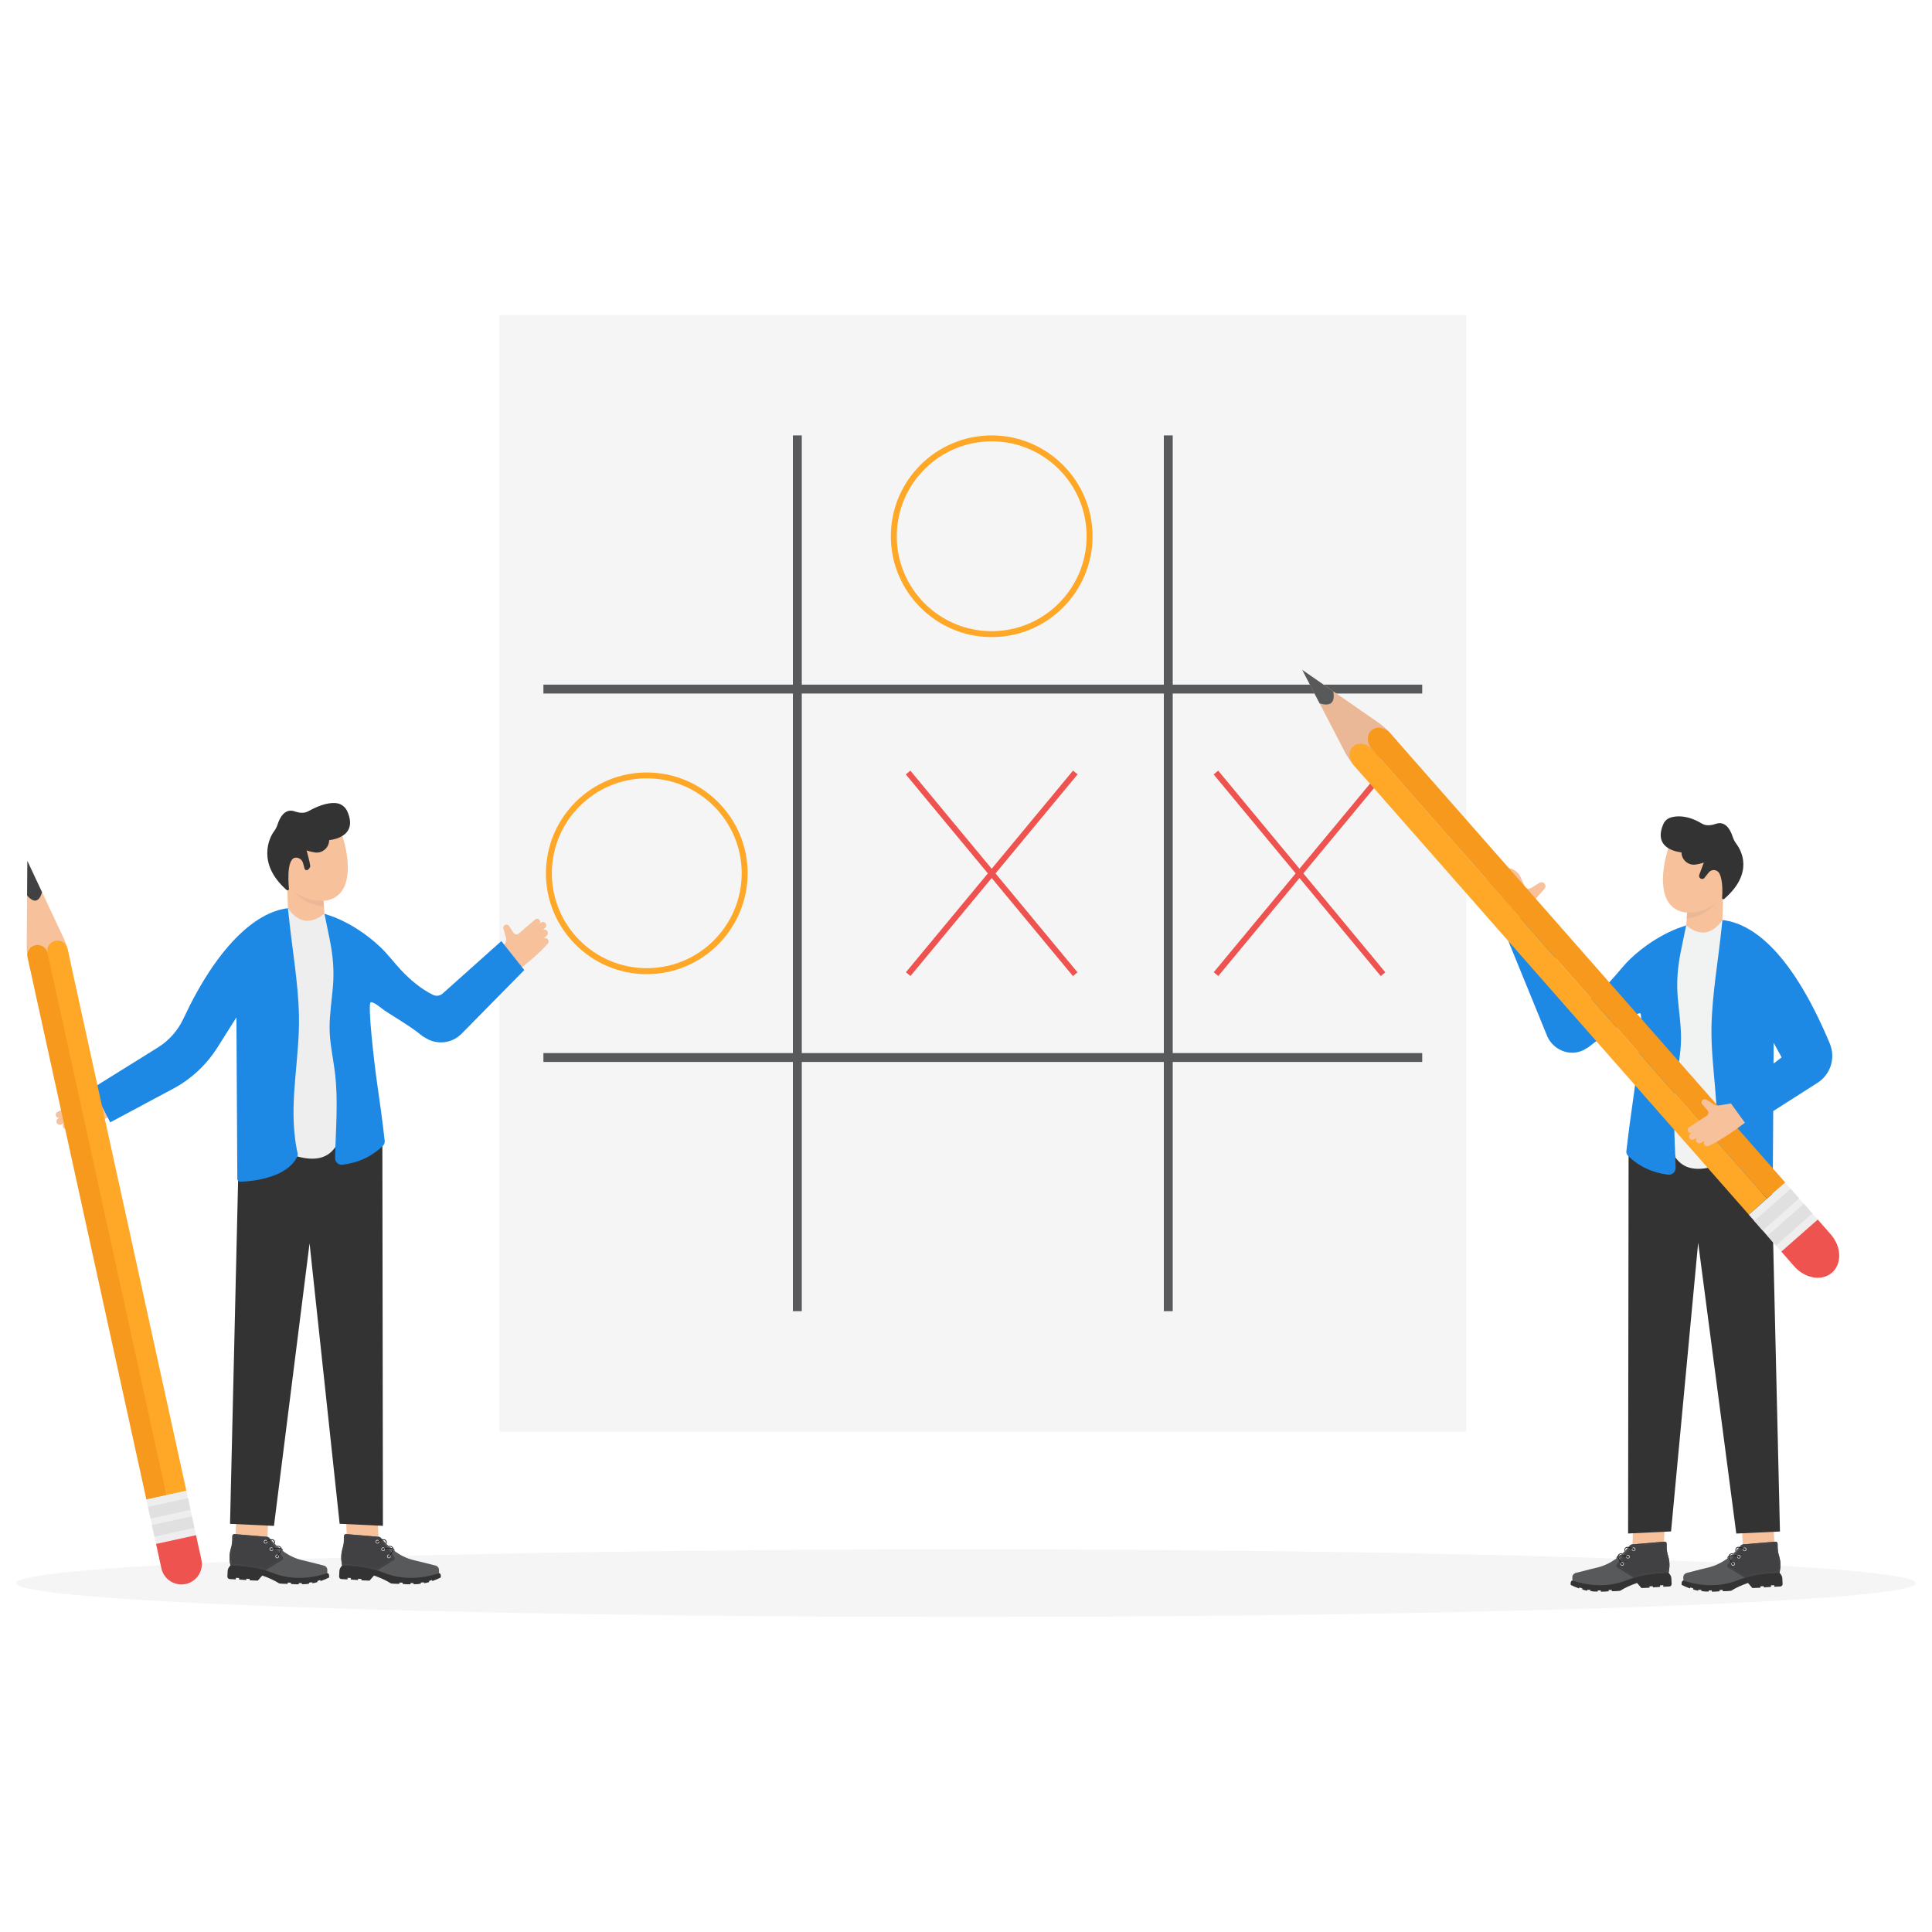 <?xml version="1.0" encoding="utf-8"?>
<svg xmlns="http://www.w3.org/2000/svg" id="Layer_1" style="enable-background:new 0 0 3000 3000" version="1.1" viewBox="0 0 3000 3000" x="0" y="0">
  <g>
    <g>
      <g>
        <rect height="1733.9" style="fill:#f5f5f5" width="1501.7" x="775.2" y="489.1"/>
        <g>
          <g>
            <g>
              <rect height="1359.9" style="fill:#58595b" width="13.8" x="1231.2" y="676.1"/>
            </g>
            <g>
              <rect height="1359.9" style="fill:#58595b" width="13.8" x="1807.2" y="676.1"/>
            </g>
          </g>
          <g>
            <g>
              <rect height="13.8" style="fill:#58595b" width="1364.6" x="843.8" y="1063.1"/>
            </g>
            <g>
              <rect height="13.8" style="fill:#58595b" width="1364.6" x="843.8" y="1635.2"/>
            </g>
          </g>
        </g>
      </g>
      <g>
        <g>
          <rect height="406.7" style="fill:#ef5350" transform="rotate(-39.65 2018.002 1356.2)" width="9.2" x="2013.3" y="1152.7"/>
        </g>
        <g>
          <rect height="9.2" style="fill:#ef5350" transform="rotate(-50.351 2017.892 1356.031)" width="406.7" x="1814.6" y="1351.5"/>
        </g>
      </g>
      <g>
        <g>
          <rect height="406.7" style="fill:#ef5350" transform="rotate(-39.65 1540.01 1356.19)" width="9.2" x="1535.3" y="1152.7"/>
        </g>
        <g>
          <rect height="9.2" style="fill:#ef5350" transform="rotate(-50.351 1539.938 1356.037)" width="406.7" x="1336.6" y="1351.5"/>
        </g>
      </g>
      <g>
        <path d="M1539.9,989.3c-86.3,0-156.6-70.3-156.6-156.6c0-86.4,70.3-156.6,156.6-156.6&#xD;&#xA;				c86.4,0,156.6,70.3,156.6,156.6C1696.5,919.1,1626.3,989.3,1539.9,989.3z M1539.9,685.3c-81.3,0-147.4,66.1-147.4,147.4&#xD;&#xA;				c0,81.3,66.1,147.4,147.4,147.4c81.3,0,147.4-66.1,147.4-147.4C1687.4,751.4,1621.2,685.3,1539.9,685.3z" style="fill:#ffa726"/>
      </g>
      <g>
        <path d="M1004.3,1512.7c-86.3,0-156.6-70.3-156.6-156.6c0-86.4,70.3-156.6,156.6-156.6&#xD;&#xA;				c86.4,0,156.6,70.3,156.6,156.6C1160.9,1442.4,1090.6,1512.7,1004.3,1512.7z M1004.3,1208.6c-81.3,0-147.4,66.1-147.4,147.4&#xD;&#xA;				c0,81.3,66.1,147.4,147.4,147.4s147.4-66.1,147.4-147.4C1151.7,1274.8,1085.6,1208.6,1004.3,1208.6z" style="fill:#ffa726"/>
      </g>
    </g>
    <g>
      <path d="M2975,2458.3c0,29-660.4,52.5-1475,52.5S25,2487.4,25,2458.3c0-29,660.4-52.5,1475-52.5&#xD;&#xA;			S2975,2429.3,2975,2458.3z" style="fill:#f5f5f5"/>
      <g>
        <g>
          <g>
            <g>
              <path d="M158.7,1696.8l-17.6,0.8c-3.2,0.5-6.5-0.4-9-2.4l-11-8.7c-2.1-1.7-5.1-1.3-6.8,0.7l0,0&#xD;&#xA;							c-1.4,1.7-1.5,4.1-0.3,5.9l7.1,10.3c1.9,2.7,0.9,6.5-2,8l-29.9,15.2c-2.3,1.2-3.3,4-2.2,6.4l0,0c1.1,2.3,3.8,3.4,6.2,2.4&#xD;&#xA;							l17.4-7.1l-19.7,8.1c-2.8,1.2-4.1,4.5-2.7,7.3l0,0c1.3,2.5,4.3,3.5,6.8,2.4l28.7-12.6l-23,9.9c-2.7,1.2-3.9,4.3-2.7,6.9l0,0&#xD;&#xA;							c1.2,2.6,4.3,3.8,6.9,2.6l30.5-13.9l-23.1,10.5c-2.6,1.2-3.8,4.2-2.6,6.8l0,0c1.1,2.5,4,3.8,6.6,2.8&#xD;&#xA;							c19.5-6.9,39.7-17.3,60.5-29.6L158.7,1696.8z" style="fill:#f7c19b"/>
              <path d="M503.8,1418.8c-20.8,35.5-39.7,32-56.7-8.4l-1.2-40.9l54.4,3.5L503.8,1418.8z" style="fill:#f7c19b"/>
              <path d="M530.2,1293.6c0,0,20.2,54.6,2.9,86.3c-9,16.4-29.1,23.1-46.4,16.1c-13.2-5.4-32.7-15.9-48.2-34.7&#xD;&#xA;							c-1.3-1.6,1.6-51.3,1.6-51.3l11.5-17.1l45.1-6.9L530.2,1293.6z" style="fill:#f7c19b"/>
              <path d="M476.1,1320.5c0,0,6,2.2,13.2,3.2c10.5,1.4,20.2-6,21.6-16.6l0.3-2.6c0,0,46.4-3.2,28.1-44.6&#xD;&#xA;							c-3-6.8-9.2-11.7-16.5-12.7c-8.9-1.2-23,0.7-44.3,12.6c-6.3,3.5-14.1,2.5-20.9,0.1c-7.6-2.7-19.2-2.1-26.6,20.4&#xD;&#xA;							c-1.3,3.9-3.2,7.6-5.7,10.9c-7.1,9.5-26.9,49.8,19.8,90.8c1.5,1.3,3.8,0.1,3.6-1.8c-1.4-14.7-3.5-54.2,14.7-47.8l0.1,0&#xD;&#xA;							c3.4,1.2,6,4,7,7.5l2.5,9c0.6,2.1,3.1,3,4.9,1.8c1.9-1.3,3.6-3.5,3.9-5.8l0,0C481.3,1339.5,476.1,1320.5,476.1,1320.5z" style="fill:#333"/>
              <path d="M773.8,1482.3l10.5-17.6c1.7-2.8,2.1-6.1,1.2-9.3l-3.8-13.5c-0.7-2.6,0.7-5.2,3.3-6l0,0&#xD;&#xA;							c2.1-0.6,4.3,0.2,5.5,2l6.8,10.5c1.8,2.8,5.7,3.3,8.2,1.2l25.4-21.8c2-1.7,5-1.5,6.7,0.4l0,0c1.7,1.9,1.7,4.8-0.1,6.7&#xD;&#xA;							l-13.2,13.4l15-15.1c2.2-2.2,5.7-2,7.7,0.3l0,0c1.8,2.1,1.6,5.3-0.4,7.2l-22.6,21.7l17.9-17.4c2.1-2,5.4-2,7.4,0.2l0,0&#xD;&#xA;							c2,2.1,1.9,5.4-0.2,7.4l-24.5,22.9l18.5-17.4c2.1-1.9,5.3-1.9,7.3,0.2l0,0c1.9,2,2,5.1,0.1,7.1&#xD;&#xA;							c-13.8,15.4-31.2,30.1-50.5,44.5L773.8,1482.3z" style="fill:#f7c19b"/>
              <g>
                <rect height="75.6" style="fill:#f7c19b" transform="rotate(2.76 391.17 2372.992)scale(1)" width="49.6" x="366.3" y="2335.3"/>
                <g>
                  <path d="M365.8,2421.3l-8,9.3l-2.2,3c-1.3,1.8-2,3.9-2.1,6l-0.4,8.4c-0.1,2.1,1.5,3.9,3.6,4l9.4,0.5l0.1-2.4&#xD;&#xA;									l5.1,0.2l-0.1,2.4l11.2,0.8l0.1-2l5.3,0.3l-0.1,2.1l12.6,0.5l6.9-7.9c9.9,3.4,18.8,7.4,26.3,12.2c0.3,0.3,13.1,1,13.2,0.6&#xD;&#xA;									l0.1-1.9l5,0.2l-0.1,1.9c4.1,0.5,8.1,0.7,12.2,0.6l0.1-2l4.8,0.2l-0.1,1.6c4.3,0.2,8-0.1,11.3-0.9l0.1-1.6l4.9-0.4l-0.1,1.4&#xD;&#xA;									c2.9-0.2,5.6-0.9,8.1-1.8l-0.2-1.6l4.4-1.6l0.8,1.6c4.8-1.7,9.2-3.5,13-5.5c0,0,1.1-6.4-2.9-6.9l-51-8.1l-65.4-12.2&#xD;&#xA;									L365.8,2421.3z" style="fill:#333"/>
                  <path d="M356.5,2416.2c-0.2,3.1,0,6.3,0.5,9.5l0.8,4.9c19.8,0.6,38.1,3,54.3,7.9c3.4,1,6.6,2.2,9.8,3.4&#xD;&#xA;									c27.2,10.9,56,10.8,86.2,1l0.2-4.6c0.2-3.4-2.1-6.5-5.4-7.3l-21.8-5.5c-3.9-1-7.8-1.9-11.7-2.8&#xD;&#xA;									c-10.9-2.6-20.9-7.4-30.1-14.3c-0.5-0.4-1-0.8-1.5-1.2c-0.3-0.2-0.6-0.5-0.9-0.7c-0.8,4.8-5.7,10.4-6,10.7&#xD;&#xA;									c-0.1,0.2-0.4,0.2-0.6,0.2c-0.1,0-0.2-0.1-0.3-0.1c-0.3-0.2-0.3-0.6-0.1-0.9c1.7-2,5.5-7.2,5.8-10.9&#xD;&#xA;									c-0.2-0.2-0.4-0.3-0.6-0.5c-3.8-1.2-10.4,0-13.1,0.7c-0.3,0.1-0.7-0.1-0.8-0.4c-0.1-0.3,0.1-0.7,0.4-0.8&#xD;&#xA;									c0.4-0.1,6.5-1.7,11.5-1.1c-0.7-0.6-1.5-1.3-2.2-2c-0.5-0.4-0.9-0.9-1.4-1.3c-1-0.9-1.9-1.9-2.9-2.9&#xD;&#xA;									c-0.4-0.4-0.8-0.8-1.2-1.2c-1.4-1.5-2.8-3-4.1-4.6c-3.1,0.1-7.2,2.1-8.9,3.1c-0.3,0.2-0.7,0.1-0.8-0.2&#xD;&#xA;									c-0.2-0.3-0.1-0.7,0.2-0.8c0.3-0.1,4.6-2.7,8.5-3.2c-0.5-0.6-1.1-1.3-1.6-2c-0.9-1.1-2.2-1.8-3.6-1.9l-51-4.3&#xD;&#xA;									c-1.9-0.2-3.5,1.3-3.5,3.2l-0.1,6c-0.1,4.5-0.8,8.9-2.2,13.2C357.4,2408.3,356.7,2412.2,356.5,2416.2z" style="fill:#58595b"/>
                  <path d="M430.2,2417.3c0.1,0.1,0.2,0.1,0.3,0.1c0.2,0,0.4,0,0.6-0.2c0.3-0.3,5.2-6,6-10.7&#xD;&#xA;									c-0.4-0.3-0.8-0.6-1.1-0.9c-0.2,3.7-4.1,8.8-5.8,10.9C429.9,2416.7,429.9,2417.1,430.2,2417.3z" style="fill:#231f20"/>
                  <path d="M421.5,2405.3c0.1,0.3,0.4,0.5,0.8,0.4c2.7-0.7,9.3-1.9,13.1-0.7c-0.6-0.5-1.3-1.1-1.9-1.7&#xD;&#xA;									c-4.9-0.6-11.1,1-11.5,1.1C421.6,2404.6,421.4,2405,421.5,2405.3z" style="fill:#231f20"/>
                  <path d="M411.9,2394.3c0.2,0.3,0.5,0.4,0.8,0.2c1.7-1,5.8-3,8.9-3.1c-0.3-0.4-0.7-0.8-1-1.2&#xD;&#xA;									c-3.9,0.5-8.3,3-8.5,3.2C411.8,2393.6,411.7,2394,411.9,2394.3z" style="fill:#303030"/>
                  <path d="M356.5,2416.2c-0.2,3.1,0,6.3,0.5,9.5l0.8,4.9c19.8,0.6,38.1,3,54.3,7.9l26.1-16.2&#xD;&#xA;									c1.5-0.9,1.9-3,0.8-4.4l-23.5-31.4l-51-4.3c-1.9-0.2-3.5,1.3-3.5,3.2l-0.1,6c-0.1,4.5-0.8,8.9-2.2,13.2&#xD;&#xA;									C357.4,2408.3,356.7,2412.2,356.5,2416.2z" style="fill:#414042"/>
                  <g>
                    <g>
                      <g>
                        <polygon points="414.4 2388.7 414.9 2388.4 414.6 2388 414.1 2387.9 414 2388.5 414.3 2388.5" style="fill:#58595b"/>
                      </g>
                      <g>
                        <path d="M359.2,2427.1l0.5-0.1l0.1,0.7l-0.5,0.1L359.2,2427.1z M359,2425.6l0.5-0.1l0.1,0.7l-0.5,0.1&#xD;&#xA;												L359,2425.6z M358.8,2424.2l0.5-0.1c0,0.2,0.1,0.5,0.1,0.7l-0.5,0.1C358.8,2424.7,358.8,2424.4,358.8,2424.2z&#xD;&#xA;												 M358.6,2422.7l0.5-0.1c0,0.2,0.1,0.5,0.1,0.7l-0.5,0.1C358.6,2423.2,358.6,2422.9,358.6,2422.7z M358.4,2421.2l0.5,0&#xD;&#xA;												c0,0.2,0,0.5,0.1,0.7l-0.5,0C358.5,2421.7,358.5,2421.5,358.4,2421.2z M358.4,2419.7l0.6,0c0,0.2,0,0.5,0,0.7l-0.6,0&#xD;&#xA;												C358.4,2420.2,358.4,2420,358.4,2419.7z M358.3,2418.2h0.5c0,0.2,0,0.5,0,0.7l-0.6,0&#xD;&#xA;												C358.3,2418.7,358.3,2418.5,358.3,2418.2z M358.4,2416.8l0.6,0c0,0.2,0,0.5,0,0.7l-0.6,0&#xD;&#xA;												C358.4,2417.2,358.4,2417,358.4,2416.8z M358.4,2416c0-0.2,0-0.5,0-0.7l0.5,0c0,0.2,0,0.5,0,0.7L358.4,2416z&#xD;&#xA;												 M358.5,2414.5c0-0.2,0-0.5,0.1-0.7l0.5,0.1c0,0.2,0,0.5-0.1,0.7L358.5,2414.5z M358.7,2413c0-0.2,0.1-0.5,0.1-0.7&#xD;&#xA;												l0.5,0.1c0,0.2-0.1,0.5-0.1,0.7L358.7,2413z M358.9,2411.6c0-0.2,0.1-0.5,0.1-0.7l0.5,0.1c0,0.2-0.1,0.5-0.1,0.7&#xD;&#xA;												L358.9,2411.6z M359.1,2410.1c0-0.2,0.1-0.5,0.1-0.7l0.5,0.1c-0.1,0.2-0.1,0.5-0.1,0.7L359.1,2410.1z M359.4,2408.6&#xD;&#xA;												c0.1-0.2,0.1-0.5,0.2-0.7l0.5,0.1c-0.1,0.2-0.1,0.5-0.2,0.7L359.4,2408.6z M359.8,2407.2c0.1-0.2,0.1-0.5,0.2-0.7&#xD;&#xA;												l0.5,0.2c-0.1,0.2-0.1,0.5-0.2,0.7L359.8,2407.2z M360.2,2405.8c0.1-0.2,0.1-0.5,0.2-0.7l0.5,0.2&#xD;&#xA;												c-0.1,0.2-0.1,0.5-0.2,0.7L360.2,2405.8z M360.6,2404.4c0.1-0.2,0.1-0.5,0.2-0.7l0.5,0.2c-0.1,0.2-0.1,0.5-0.2,0.7&#xD;&#xA;												L360.6,2404.4z M361,2402.9c0.1-0.2,0.1-0.5,0.2-0.7l0.5,0.1c-0.1,0.2-0.1,0.5-0.2,0.7L361,2402.9z M361.4,2401.5&#xD;&#xA;												c0.1-0.2,0.1-0.5,0.2-0.7l0.5,0.1c-0.1,0.2-0.1,0.5-0.2,0.7L361.4,2401.5z M361.7,2400.1c0-0.2,0.1-0.5,0.1-0.7l0.5,0.1&#xD;&#xA;												c0,0.2-0.1,0.5-0.1,0.7L361.7,2400.1z M362,2398.6c0-0.2,0.1-0.5,0.1-0.7l0.5,0.1c0,0.2-0.1,0.5-0.1,0.7L362,2398.6z&#xD;&#xA;												 M362.3,2397.2c0-0.2,0.1-0.5,0.1-0.7l0.5,0.1c0,0.2-0.1,0.5-0.1,0.7L362.3,2397.2z M362.4,2395.7c0-0.2,0.1-0.5,0.1-0.7&#xD;&#xA;												l0.5,0.1c0,0.2,0,0.5-0.1,0.7L362.4,2395.7z M362.6,2394.3c0-0.2,0-0.5,0.1-0.7l0.5,0c0,0.2,0,0.5-0.1,0.7L362.6,2394.3z&#xD;&#xA;												 M362.7,2392.1l0.6,0c0,0.2,0,0.5,0,0.7l-0.6,0C362.7,2392.6,362.7,2392.3,362.7,2392.1z M362.7,2390.6l0.6,0l0,0.7&#xD;&#xA;												l-0.5,0L362.7,2390.6z M362.7,2389.1l0.6,0l0,0.7l-0.5,0L362.7,2389.1z M362.8,2387.6l0.6,0l0,0.7l-0.6,0L362.8,2387.6z&#xD;&#xA;												 M362.8,2386.2l0.6,0l0,0.7l-0.6,0L362.8,2386.2z M412.6,2388.3l0-0.5l0.7,0.1l0,0.5L412.6,2388.3z M411.1,2388.2l0-0.5&#xD;&#xA;												l0.7,0.1l0,0.5L411.1,2388.2z M409.6,2388.1l0-0.6l0.7,0.1l0,0.5L409.6,2388.1z M408.1,2388l0-0.5l0.7,0.1l0,0.5&#xD;&#xA;												L408.1,2388z M406.7,2387.8l0-0.5l0.7,0.1l0,0.5L406.7,2387.8z M405.2,2387.7l0-0.5l0.7,0.1l0,0.5L405.2,2387.7z&#xD;&#xA;												 M403.7,2387.6l0-0.5l0.7,0.1l0,0.5L403.7,2387.6z M402.2,2387.5l0-0.5l0.7,0.1l0,0.5L402.2,2387.5z M400.8,2387.3l0-0.5&#xD;&#xA;												l0.7,0.1l0,0.5L400.8,2387.3z M399.3,2387.2l0-0.5l0.7,0.1l-0.1,0.5L399.3,2387.2z M362.8,2385.4&#xD;&#xA;												c0.1-0.3,0.2-0.5,0.3-0.8l0.5,0.3c-0.1,0.2-0.2,0.4-0.2,0.6L362.8,2385.4z M397.8,2387.1l0-0.5l0.7,0.1l0,0.5&#xD;&#xA;												L397.8,2387.1z M396.3,2387l0-0.5l0.7,0.1l0,0.5L396.3,2387z M394.9,2386.8l0-0.5l0.7,0.1l-0.1,0.5L394.9,2386.8z&#xD;&#xA;												 M393.4,2386.7l0-0.6l0.7,0.1l-0.1,0.5L393.4,2386.7z M391.9,2386.6l0-0.5l0.7,0.1l-0.1,0.5L391.9,2386.6z M390.4,2386.5&#xD;&#xA;												l0-0.5l0.7,0.1l-0.1,0.5L390.4,2386.5z M389,2386.3l0-0.5l0.7,0.1l0,0.5L389,2386.3z M387.5,2386.2l0-0.5l0.7,0.1l0,0.5&#xD;&#xA;												L387.5,2386.2z M386,2386.1l0-0.5l0.7,0.1l0,0.5L386,2386.1z M384.5,2386l0-0.5l0.7,0.1l0,0.5L384.5,2386z M383.1,2385.8&#xD;&#xA;												l0-0.5l0.7,0.1l0,0.5L383.1,2385.8z M381.6,2385.7l0-0.5l0.7,0.1l0,0.5L381.6,2385.7z M380.1,2385.6l0-0.5l0.7,0.1l0,0.5&#xD;&#xA;												L380.1,2385.6z M378.6,2385.5l0-0.5l0.7,0.1l0,0.5L378.6,2385.5z M377.2,2385.3l0-0.6l0.7,0.1l0,0.5L377.2,2385.3z&#xD;&#xA;												 M375.7,2385.2l0-0.5l0.7,0.1l0,0.5L375.7,2385.2z M374.2,2385.1l0-0.5l0.7,0.1l0,0.5L374.2,2385.1z M372.7,2384.9l0-0.5&#xD;&#xA;												l0.7,0.1l0,0.5L372.7,2384.9z M371.3,2384.8l0-0.5l0.7,0.1l0,0.5L371.3,2384.8z M363.8,2384c0.2-0.1,0.5-0.2,0.8-0.3&#xD;&#xA;												l0.1,0.5c-0.2,0-0.4,0.1-0.6,0.2L363.8,2384z M369.8,2384.7l0-0.5l0.7,0.1l0,0.5L369.8,2384.7z M368.3,2384.6l0-0.5&#xD;&#xA;												l0.7,0.1l0,0.5L368.3,2384.6z M366.8,2384.4l0-0.5l0.7,0.1l0,0.5L366.8,2384.4z M365.3,2384.3l0-0.6l0.7,0.1l0,0.5&#xD;&#xA;												L365.3,2384.3z" style="fill:#58595b"/>
                      </g>
                      <g>
                        <polygon points="359.5 2429.1 360.1 2429.1 360.2 2428.5 360 2428.5 360 2428.4 359.5 2428.5" style="fill:#58595b"/>
                      </g>
                      <g>
                        <path d="M409.8,2436.1l0.2-0.5l0.7,0.2l-0.2,0.5L409.8,2436.1z M408.4,2435.7l0.1-0.5l0.7,0.2l-0.1,0.5&#xD;&#xA;												L408.4,2435.7z M407,2435.4l0.1-0.5l0.7,0.2l-0.1,0.5L407,2435.4z M405.6,2435l0.1-0.5l0.7,0.2l-0.1,0.5L405.6,2435z&#xD;&#xA;												 M404.2,2434.6l0.1-0.5l0.7,0.2l-0.1,0.5L404.2,2434.6z M402.8,2434.3l0.1-0.5l0.7,0.2l-0.1,0.5L402.8,2434.3z&#xD;&#xA;												 M401.3,2434l0.1-0.5l0.7,0.2l-0.1,0.5L401.3,2434z M399.9,2433.7l0.1-0.5l0.7,0.2l-0.1,0.5L399.9,2433.7z M398.5,2433.4&#xD;&#xA;												l0.1-0.5l0.7,0.1l-0.1,0.5L398.5,2433.4z M397.1,2433.1l0.1-0.5l0.7,0.1l-0.1,0.5L397.1,2433.1z M395.6,2432.8l0.1-0.5&#xD;&#xA;												l0.7,0.1l-0.1,0.5L395.6,2432.8z M394.2,2432.5l0.1-0.5l0.7,0.1l-0.1,0.5L394.2,2432.5z M392.8,2432.3l0.1-0.5l0.7,0.1&#xD;&#xA;												l-0.1,0.5L392.8,2432.3z M391.3,2432l0.1-0.5l0.7,0.1l-0.1,0.5L391.3,2432z M389.9,2431.8l0.1-0.5l0.7,0.1l-0.1,0.5&#xD;&#xA;												L389.9,2431.8z M388.4,2431.6l0.1-0.5l0.7,0.1l-0.1,0.5L388.4,2431.6z M387,2431.4l0.1-0.5l0.7,0.1l-0.1,0.5L387,2431.4z&#xD;&#xA;												 M385.6,2431.2l0.1-0.5l0.7,0.1l-0.1,0.5L385.6,2431.2z M384.1,2431l0.1-0.5l0.7,0.1l-0.1,0.5L384.1,2431z M382.7,2430.8&#xD;&#xA;												l0.1-0.5l0.7,0.1l-0.1,0.5L382.7,2430.8z M381.2,2430.6l0.1-0.5l0.7,0.1l-0.1,0.5L381.2,2430.6z M379.8,2430.5l0.1-0.5&#xD;&#xA;												l0.7,0.1l-0.1,0.5L379.8,2430.5z M378.3,2430.3l0.1-0.5l0.7,0.1l-0.1,0.5L378.3,2430.3z M376.9,2430.2l0.1-0.5l0.7,0.1&#xD;&#xA;												l-0.1,0.5L376.9,2430.2z M375.4,2430l0-0.5l0.7,0.1l-0.1,0.6L375.4,2430z M374,2429.9l0-0.5l0.7,0.1l0,0.5L374,2429.9z&#xD;&#xA;												 M372.5,2429.8l0-0.5l0.7,0.1l0,0.5L372.5,2429.8z M371.1,2429.7l0-0.6l0.7,0.1l0,0.5L371.1,2429.7z M369.6,2429.6l0-0.6&#xD;&#xA;												l0.7,0.1l0,0.5L369.6,2429.6z M368.2,2429.5l0-0.5l0.7,0l0,0.5L368.2,2429.5z M366.7,2429.4l0-0.6l0.7,0l0,0.6&#xD;&#xA;												L366.7,2429.4z M360.9,2428.6l0.7,0l0,0.5l-0.7,0L360.9,2428.6z M365.2,2429.3l0-0.6l0.7,0l0,0.6L365.2,2429.3z&#xD;&#xA;												 M362.4,2428.6l0.7,0l0,0.6l-0.7,0L362.4,2428.6z M363.8,2429.2l0-0.6l0.7,0l0,0.6L363.8,2429.2z" style="fill:#58595b"/>
                      </g>
                      <g>
                        <polygon points="411.7 2436.7 412.1 2436.4 411.8 2436 411.6 2436.1 411.4 2436 411.2 2436.5" style="fill:#58595b"/>
                      </g>
                      <g>
                        <path d="M412.4,2435.6l0.6-0.4l0.3,0.5l-0.6,0.4L412.4,2435.6z M413.7,2434.8l0.6-0.4l0.3,0.5l-0.6,0.4&#xD;&#xA;												L413.7,2434.8z M414.9,2434l0.6-0.4l0.3,0.5l-0.6,0.4L414.9,2434z M416.1,2433.3l0.6-0.4l0.3,0.5l-0.6,0.4L416.1,2433.3z&#xD;&#xA;												 M417.4,2432.5l0.6-0.4l0.3,0.5l-0.6,0.4L417.4,2432.5z M418.6,2431.7l0.6-0.4l0.3,0.5l-0.6,0.4L418.6,2431.7z&#xD;&#xA;												 M419.9,2430.9l0.6-0.4l0.3,0.5l-0.6,0.4L419.9,2430.9z M421.1,2430.2l0.6-0.4l0.3,0.5l-0.6,0.4L421.1,2430.2z&#xD;&#xA;												 M422.3,2429.4l0.6-0.4l0.3,0.5l-0.6,0.4L422.3,2429.4z M423.6,2428.6l0.6-0.4l0.3,0.5l-0.6,0.4L423.6,2428.6z&#xD;&#xA;												 M424.8,2427.9l0.6-0.4l0.3,0.5l-0.6,0.4L424.8,2427.9z M426,2427.1l0.6-0.4l0.3,0.5l-0.6,0.4L426,2427.1z M427.3,2426.3&#xD;&#xA;												l0.6-0.4l0.3,0.5l-0.6,0.4L427.3,2426.3z M428.5,2425.6l0.6-0.4l0.3,0.5l-0.6,0.4L428.5,2425.6z M429.8,2424.8l0.6-0.4&#xD;&#xA;												l0.3,0.5l-0.6,0.4L429.8,2424.8z M431,2424l0.6-0.4l0.3,0.5l-0.6,0.4L431,2424z M432.2,2423.2l0.6-0.4l0.3,0.5l-0.6,0.4&#xD;&#xA;												L432.2,2423.2z M433.5,2422.5l0.6-0.4l0.3,0.5l-0.6,0.4L433.5,2422.5z M434.7,2421.7l0.6-0.4l0.3,0.5l-0.6,0.4&#xD;&#xA;												L434.7,2421.7z M436,2420.9l0.6-0.4l0.3,0.5l-0.6,0.4L436,2420.9z M437,2420.1c0.1-0.1,0.1-0.3,0.2-0.4c0,0,0-0.1,0-0.1&#xD;&#xA;												l0.5,0.1c0,0.1,0,0.1,0,0.2c0,0.2-0.1,0.4-0.2,0.6L437,2420.1z M436.9,2418.7l-0.2-0.3l0.4-0.3l0.2,0.3&#xD;&#xA;												c0.1,0.1,0.2,0.3,0.2,0.4l-0.5,0.2C437.1,2418.9,437,2418.8,436.9,2418.7z M435.9,2417.3l0.4-0.3l0.4,0.6l-0.4,0.3&#xD;&#xA;												L435.9,2417.3z M435,2416.1l0.4-0.3l0.4,0.6l-0.4,0.3L435,2416.1z M434.1,2414.9l0.4-0.3l0.4,0.6l-0.4,0.3L434.1,2414.9z&#xD;&#xA;												 M433.2,2413.8l0.4-0.3l0.4,0.6l-0.4,0.3L433.2,2413.8z M432.4,2412.6l0.4-0.3l0.4,0.6l-0.4,0.3L432.4,2412.6z&#xD;&#xA;												 M431.5,2411.4l0.4-0.3l0.4,0.6l-0.4,0.3L431.5,2411.4z M430.6,2410.3l0.4-0.3l0.4,0.6l-0.4,0.3L430.6,2410.3z&#xD;&#xA;												 M429.7,2409.1l0.4-0.3l0.4,0.6l-0.4,0.3L429.7,2409.1z M428.9,2407.9l0.4-0.3l0.4,0.6l-0.4,0.3L428.9,2407.9z&#xD;&#xA;												 M428,2406.8l0.4-0.3l0.4,0.6l-0.4,0.3L428,2406.8z M427.1,2405.6l0.4-0.3l0.4,0.6l-0.4,0.3L427.1,2405.6z M426.2,2404.4&#xD;&#xA;												l0.4-0.3l0.4,0.6l-0.4,0.3L426.2,2404.4z M425.4,2403.3l0.4-0.3l0.4,0.6l-0.4,0.3L425.4,2403.3z M424.5,2402.1l0.4-0.3&#xD;&#xA;												l0.4,0.6l-0.4,0.3L424.5,2402.1z M423.6,2400.9l0.4-0.3l0.4,0.6l-0.4,0.3L423.6,2400.9z M422.7,2399.8l0.4-0.3l0.4,0.6&#xD;&#xA;												l-0.4,0.3L422.7,2399.8z M421.9,2398.6l0.4-0.3l0.4,0.6l-0.4,0.3L421.9,2398.6z M421,2397.4l0.4-0.3l0.4,0.6l-0.4,0.3&#xD;&#xA;												L421,2397.4z M420.1,2396.3l0.4-0.3l0.4,0.6l-0.4,0.3L420.1,2396.3z M419.2,2395.1l0.4-0.3l0.4,0.6l-0.4,0.3&#xD;&#xA;												L419.2,2395.1z M418.4,2393.9l0.4-0.3l0.4,0.6l-0.4,0.3L418.4,2393.9z M417.5,2392.8l0.4-0.3l0.4,0.6l-0.4,0.3&#xD;&#xA;												L417.5,2392.8z M416.6,2391.6l0.4-0.3l0.4,0.6l-0.4,0.3L416.6,2391.6z M415.7,2390.4l0.4-0.3l0.4,0.6l-0.4,0.3&#xD;&#xA;												L415.7,2390.4z M414.9,2389.3l0.4-0.3l0.4,0.6l-0.4,0.3L414.9,2389.3z" style="fill:#58595b"/>
                      </g>
                    </g>
                  </g>
                  <g>
                    <g>
                      <g>
                        <path d="M427.6,2416.3c0.3-1.5,1.7-2.6,3.3-2.3c1.5,0.3,2.6,1.7,2.3,3.3c-0.3,1.5-1.7,2.6-3.3,2.3&#xD;&#xA;												C428.4,2419.3,427.3,2417.8,427.6,2416.3z M428.5,2416.4c-0.2,1.1,0.5,2.1,1.6,2.3c1.1,0.2,2.1-0.5,2.3-1.6&#xD;&#xA;												c0.2-1.1-0.5-2.1-1.6-2.3C429.7,2414.7,428.6,2415.4,428.5,2416.4z" style="fill:#e6e7e8"/>
                      </g>
                      <g>
                        <path d="M418.6,2405.1c0.3-1.5,1.7-2.6,3.3-2.3c1.5,0.3,2.6,1.7,2.3,3.3c-0.3,1.5-1.7,2.6-3.3,2.3&#xD;&#xA;												C419.4,2408.1,418.3,2406.7,418.6,2405.1z M419.5,2405.3c-0.2,1.1,0.5,2.1,1.6,2.3c1.1,0.2,2.1-0.5,2.3-1.6&#xD;&#xA;												c0.2-1.1-0.5-2.1-1.6-2.3C420.7,2403.5,419.7,2404.2,419.5,2405.3z" style="fill:#e6e7e8"/>
                      </g>
                    </g>
                    <g>
                      <g>
                        <path d="M430.1,2416.4c-0.2,0.3-0.2,0.7,0.1,0.9c0.1,0.1,0.2,0.1,0.3,0.1c0.2,0,0.4,0,0.6-0.2&#xD;&#xA;												c0.3-0.3,5.2-6,6-10.7c0-0.2,0.1-0.3,0.1-0.4c0.1-0.5,0.1-1,0-1.5c-0.1-0.5-0.2-1-0.4-1.5c-1-1.9-3.3-2.9-6.9-2.9&#xD;&#xA;												c0.4,0.4,0.9,0.9,1.4,1.3c2.3,0.2,3.8,0.9,4.4,2.1c0.1,0.1,0.1,0.2,0.1,0.3c0.1,0.4,0.2,0.9,0.2,1.4c0,0.1,0,0.2,0,0.3&#xD;&#xA;												C435.7,2409.2,431.9,2414.4,430.1,2416.4z" style="fill:#231f20"/>
                      </g>
                      <g>
                        <path d="M421.5,2405.3c0.1,0.3,0.4,0.5,0.8,0.4c2.7-0.7,9.3-1.9,13.1-0.7c0.2,0.1,0.4,0.1,0.6,0.2&#xD;&#xA;												c0.5,0.2,0.9,0.4,1.2,0.7c0.1,0.1,0.3,0.3,0.4,0.4c0.2,0.2,0.3,0.5,0.4,0.7c0.5,0.4,1,0.8,1.5,1.2c-0.1-1-0.4-1.9-1-2.6&#xD;&#xA;												c-0.4-0.5-0.8-0.8-1.3-1.1c-0.4-0.3-0.9-0.5-1.4-0.6c-0.7-0.2-1.5-0.4-2.4-0.5c-4.9-0.6-11.1,1-11.5,1.1&#xD;&#xA;												C421.6,2404.6,421.4,2405,421.5,2405.3z" style="fill:#231f20"/>
                      </g>
                    </g>
                  </g>
                  <g>
                    <g>
                      <path d="M409.6,2393.8c0.1-1.6,1.4-2.8,3-2.7c1.6,0.1,2.8,1.4,2.7,3c-0.1,1.6-1.4,2.8-3,2.7&#xD;&#xA;											C410.7,2396.7,409.5,2395.4,409.6,2393.8z M410.5,2393.9c-0.1,1.1,0.8,2,1.8,2.1c1.1,0.1,2-0.8,2-1.8c0.1-1.1-0.8-2-1.8-2&#xD;&#xA;											C411.5,2392,410.6,2392.8,410.5,2393.9z" style="fill:#e6e7e8"/>
                    </g>
                    <g>
                      <path d="M411.9,2394.3c0.2,0.3,0.5,0.4,0.8,0.2c1.7-1,5.8-3,8.9-3.1c1,0,2,0.1,2.7,0.6c1,0.7,1.5,2,1.5,4&#xD;&#xA;											c0.4,0.4,0.8,0.8,1.2,1.2c0.3-3-0.3-5.1-1.9-6.2c-1.2-0.8-2.7-1-4.4-0.8c-3.9,0.5-8.3,3-8.5,3.2&#xD;&#xA;											C411.8,2393.6,411.7,2394,411.9,2394.3z" style="fill:#231f20"/>
                    </g>
                  </g>
                </g>
              </g>
              <g>
                <rect height="75.6" style="fill:#f7c19b" transform="rotate(-2.189 562.739 2373.056)scale(1)" width="49.1" x="538" y="2335.2"/>
                <g>
                  <path d="M539.3,2421.3l-8,9.3l-2.2,3c-1.3,1.8-2,3.9-2.1,6l-0.4,8.4c-0.1,2.1,1.5,3.9,3.6,4l9.4,0.5l0.1-2.4&#xD;&#xA;									l5.1,0.2l-0.1,2.4l11.2,0.8l0.1-2l5.3,0.3l-0.1,2.1l12.6,0.5l6.9-7.9c9.9,3.4,18.8,7.4,26.3,12.2c0.3,0.3,13.1,1,13.2,0.6&#xD;&#xA;									l0.1-1.9l5,0.2l-0.1,1.9c4.1,0.5,8.1,0.7,12.1,0.6l0.1-2l4.8,0.2l-0.1,1.6c4.3,0.2,8-0.1,11.3-0.9l0.1-1.6l4.9-0.4l-0.1,1.4&#xD;&#xA;									c2.9-0.2,5.6-0.9,8.1-1.8l-0.2-1.6l4.4-1.6l0.8,1.6c4.8-1.7,9.2-3.5,13-5.5c0,0,1.1-6.4-2.9-6.9l-51-8.1l-65.4-12.2&#xD;&#xA;									L539.3,2421.3z" style="fill:#333"/>
                  <path d="M529.9,2416.2c-0.2,3.1,0,6.3,0.5,9.5l0.8,4.9c19.8,0.6,38.1,3,54.3,7.9c3.4,1,6.6,2.2,9.8,3.4&#xD;&#xA;									c27.2,10.9,56,10.8,86.2,1l0.2-4.6c0.2-3.4-2.1-6.5-5.4-7.3l-21.8-5.5c-3.9-1-7.8-1.9-11.7-2.8&#xD;&#xA;									c-10.9-2.6-20.9-7.4-30.1-14.3c-0.5-0.4-1-0.8-1.5-1.2c-0.3-0.2-0.6-0.5-0.9-0.7c-0.8,4.8-5.7,10.4-6,10.7&#xD;&#xA;									c-0.1,0.2-0.4,0.2-0.6,0.2c-0.1,0-0.2-0.1-0.3-0.1c-0.3-0.2-0.3-0.6-0.1-0.9c1.7-2,5.5-7.2,5.8-10.9&#xD;&#xA;									c-0.2-0.2-0.4-0.3-0.6-0.5c-3.8-1.2-10.4,0-13.1,0.7c-0.3,0.1-0.7-0.1-0.8-0.4c-0.1-0.3,0.1-0.7,0.4-0.8&#xD;&#xA;									c0.4-0.1,6.5-1.7,11.5-1.1c-0.7-0.6-1.5-1.3-2.2-2c-0.5-0.4-0.9-0.9-1.4-1.3c-1-0.9-1.9-1.9-2.9-2.9&#xD;&#xA;									c-0.4-0.4-0.8-0.8-1.2-1.2c-1.4-1.5-2.8-3-4.1-4.6c-3.1,0.1-7.2,2.1-8.9,3.1c-0.3,0.2-0.7,0.1-0.8-0.2&#xD;&#xA;									c-0.2-0.3-0.1-0.7,0.2-0.8c0.3-0.1,4.6-2.7,8.5-3.2c-0.5-0.6-1.1-1.3-1.6-2c-0.9-1.1-2.2-1.8-3.6-1.9l-51-4.3&#xD;&#xA;									c-1.9-0.2-3.5,1.3-3.5,3.2l-0.1,6c-0.1,4.5-0.8,8.9-2.2,13.2C530.8,2408.3,530.1,2412.2,529.9,2416.2z" style="fill:#58595b"/>
                  <path d="M603.6,2417.3c0.1,0.1,0.2,0.1,0.3,0.1c0.2,0,0.4,0,0.6-0.2c0.3-0.3,5.2-6,6-10.7&#xD;&#xA;									c-0.4-0.3-0.8-0.6-1.1-0.9c-0.2,3.7-4.1,8.8-5.8,10.9C603.3,2416.7,603.4,2417.1,603.6,2417.3z" style="fill:#231f20"/>
                  <path d="M594.9,2405.3c0.1,0.3,0.4,0.5,0.8,0.4c2.7-0.7,9.3-1.9,13.1-0.7c-0.6-0.5-1.3-1.1-1.9-1.7&#xD;&#xA;									c-4.9-0.6-11.1,1-11.5,1.1C595,2404.6,594.8,2405,594.9,2405.3z" style="fill:#231f20"/>
                  <path d="M585.4,2394.3c0.2,0.3,0.5,0.4,0.8,0.2c1.7-1,5.8-3,8.9-3.1c-0.3-0.4-0.7-0.8-1-1.2&#xD;&#xA;									c-3.9,0.5-8.3,3-8.5,3.2C585.3,2393.6,585.2,2394,585.4,2394.3z" style="fill:#303030"/>
                  <path d="M529.9,2416.2c-0.2,3.1,0,6.3,0.5,9.5l0.8,4.9c19.8,0.6,38.1,3,54.3,7.9l26.1-16.2&#xD;&#xA;									c1.5-0.9,1.9-3,0.8-4.4l-23.5-31.4l-51-4.3c-1.9-0.2-3.5,1.3-3.5,3.2l-0.1,6c-0.1,4.5-0.8,8.9-2.2,13.2&#xD;&#xA;									C530.8,2408.3,530.1,2412.2,529.9,2416.2z" style="fill:#414042"/>
                  <g>
                    <g>
                      <g>
                        <polygon points="587.9 2388.7 588.3 2388.4 588 2388 587.5 2387.9 587.5 2388.5 587.7 2388.5" style="fill:#58595b"/>
                      </g>
                      <g>
                        <path d="M532.7,2427.1l0.5-0.1l0.1,0.7l-0.5,0.1L532.7,2427.1z M532.4,2425.6l0.5-0.1l0.1,0.7l-0.5,0.1&#xD;&#xA;												L532.4,2425.6z M532.2,2424.2l0.5-0.1c0,0.2,0.1,0.5,0.1,0.7l-0.5,0.1C532.3,2424.7,532.2,2424.4,532.2,2424.2z&#xD;&#xA;												 M532,2422.7l0.5-0.1c0,0.2,0.1,0.5,0.1,0.7l-0.5,0.1C532.1,2423.2,532,2422.9,532,2422.7z M531.9,2421.2l0.5,0&#xD;&#xA;												c0,0.2,0,0.5,0.1,0.7l-0.5,0C531.9,2421.7,531.9,2421.5,531.9,2421.2z M531.8,2419.7l0.6,0c0,0.2,0,0.5,0,0.7l-0.6,0&#xD;&#xA;												C531.8,2420.2,531.8,2420,531.8,2419.7z M531.8,2418.2h0.6c0,0.2,0,0.5,0,0.7l-0.6,0&#xD;&#xA;												C531.8,2418.7,531.8,2418.5,531.8,2418.2z M531.8,2416.8l0.6,0c0,0.2,0,0.5,0,0.7l-0.6,0&#xD;&#xA;												C531.8,2417.2,531.8,2417,531.8,2416.8z M531.8,2416c0-0.2,0-0.5,0-0.7l0.5,0c0,0.2,0,0.5,0,0.7L531.8,2416z&#xD;&#xA;												 M531.9,2414.5c0-0.2,0-0.5,0.1-0.7l0.5,0.1c0,0.2,0,0.5-0.1,0.7L531.9,2414.5z M532.1,2413c0-0.2,0.1-0.5,0.1-0.7&#xD;&#xA;												l0.5,0.1c0,0.2-0.1,0.5-0.1,0.7L532.1,2413z M532.3,2411.6c0-0.2,0.1-0.5,0.1-0.7l0.5,0.1c0,0.2-0.1,0.5-0.1,0.7&#xD;&#xA;												L532.3,2411.6z M532.6,2410.1c0-0.2,0.1-0.5,0.1-0.7l0.5,0.1c0,0.2-0.1,0.5-0.1,0.7L532.6,2410.1z M532.9,2408.6&#xD;&#xA;												c0.1-0.2,0.1-0.5,0.2-0.7l0.5,0.1c-0.1,0.2-0.1,0.5-0.2,0.7L532.9,2408.6z M533.2,2407.2c0.1-0.2,0.1-0.5,0.2-0.7&#xD;&#xA;												l0.5,0.2c-0.1,0.2-0.1,0.5-0.2,0.7L533.2,2407.2z M533.6,2405.8c0.1-0.2,0.1-0.5,0.2-0.7l0.5,0.2&#xD;&#xA;												c-0.1,0.2-0.1,0.5-0.2,0.7L533.6,2405.8z M534.1,2404.4c0.1-0.2,0.1-0.5,0.2-0.7l0.5,0.2c-0.1,0.2-0.1,0.5-0.2,0.7&#xD;&#xA;												L534.1,2404.4z M534.5,2402.9c0.1-0.2,0.1-0.5,0.2-0.7l0.5,0.1c-0.1,0.2-0.1,0.5-0.2,0.7L534.5,2402.9z M534.9,2401.5&#xD;&#xA;												c0.1-0.2,0.1-0.5,0.2-0.7l0.5,0.1c-0.1,0.2-0.1,0.5-0.2,0.7L534.9,2401.5z M535.2,2400.1c0.1-0.2,0.1-0.5,0.1-0.7&#xD;&#xA;												l0.5,0.1c0,0.2-0.1,0.5-0.1,0.7L535.2,2400.1z M535.5,2398.6c0-0.2,0.1-0.5,0.1-0.7l0.5,0.1c0,0.2-0.1,0.5-0.1,0.7&#xD;&#xA;												L535.5,2398.6z M535.7,2397.2c0-0.2,0.1-0.5,0.1-0.7l0.5,0.1c0,0.2-0.1,0.5-0.1,0.7L535.7,2397.2z M535.9,2395.7&#xD;&#xA;												c0-0.2,0-0.5,0.1-0.7l0.5,0.1c0,0.2,0,0.5-0.1,0.7L535.9,2395.7z M536,2394.3c0-0.2,0-0.5,0-0.7l0.5,0c0,0.2,0,0.5,0,0.7&#xD;&#xA;												L536,2394.3z M536.1,2392.1l0.6,0c0,0.2,0,0.5,0,0.7l-0.5,0C536.1,2392.6,536.1,2392.3,536.1,2392.1z M536.1,2390.6&#xD;&#xA;												l0.6,0l0,0.7l-0.5,0L536.1,2390.6z M536.2,2389.1l0.6,0l0,0.7l-0.5,0L536.2,2389.1z M536.2,2387.6l0.5,0l0,0.7l-0.6,0&#xD;&#xA;												L536.2,2387.6z M536.2,2386.2l0.5,0l0,0.7l-0.6,0L536.2,2386.2z M586,2388.3l0-0.5l0.7,0.1l0,0.5L586,2388.3z&#xD;&#xA;												 M584.5,2388.2l0-0.5l0.7,0.1l0,0.5L584.5,2388.2z M583.1,2388.1l0-0.6l0.7,0.1l0,0.5L583.1,2388.1z M581.6,2388l0-0.5&#xD;&#xA;												l0.7,0.1l0,0.5L581.6,2388z M580.1,2387.8l0-0.5l0.7,0.1l0,0.5L580.1,2387.8z M578.6,2387.7l0-0.5l0.7,0.1l0,0.5&#xD;&#xA;												L578.6,2387.7z M577.2,2387.6l0-0.5l0.7,0.1l0,0.5L577.2,2387.6z M575.7,2387.5l0-0.5l0.7,0.1l0,0.5L575.7,2387.5z&#xD;&#xA;												 M574.2,2387.3l0-0.5l0.7,0.1l0,0.5L574.2,2387.3z M572.7,2387.2l0-0.5l0.7,0.1l-0.1,0.5L572.7,2387.2z M536.3,2385.4&#xD;&#xA;												c0.1-0.3,0.2-0.5,0.3-0.8l0.5,0.3c-0.1,0.2-0.2,0.4-0.2,0.6L536.3,2385.4z M571.3,2387.1l0-0.5l0.7,0.1l0,0.5&#xD;&#xA;												L571.3,2387.1z M569.8,2387l0-0.5l0.7,0.1l0,0.5L569.8,2387z M568.3,2386.8l0-0.5l0.7,0.1l-0.1,0.5L568.3,2386.8z&#xD;&#xA;												 M566.8,2386.7l0-0.6l0.7,0.1l-0.1,0.5L566.8,2386.7z M565.4,2386.6l0-0.5l0.7,0.1l-0.1,0.5L565.4,2386.6z M563.9,2386.5&#xD;&#xA;												l0-0.5l0.7,0.1l-0.1,0.5L563.9,2386.5z M562.4,2386.3l0-0.5l0.7,0.1l0,0.5L562.4,2386.3z M560.9,2386.2l0-0.5l0.7,0.1&#xD;&#xA;												l0,0.5L560.9,2386.2z M559.4,2386.1l0-0.5l0.7,0.1l0,0.5L559.4,2386.1z M558,2386l0-0.5l0.7,0.1l0,0.5L558,2386z&#xD;&#xA;												 M556.5,2385.8l0-0.5l0.7,0.1l0,0.5L556.5,2385.8z M555,2385.7l0-0.5l0.7,0.1l0,0.5L555,2385.7z M553.5,2385.6l0-0.5&#xD;&#xA;												l0.7,0.1l0,0.5L553.5,2385.6z M552.1,2385.5l0-0.5l0.7,0.1l0,0.5L552.1,2385.5z M550.6,2385.3l0-0.6l0.7,0.1l0,0.5&#xD;&#xA;												L550.6,2385.3z M549.1,2385.2l0-0.5l0.7,0.1l0,0.5L549.1,2385.2z M547.6,2385.1l0-0.5l0.7,0.1l0,0.5L547.6,2385.1z&#xD;&#xA;												 M546.2,2384.9l0-0.5l0.7,0.1l0,0.5L546.2,2384.9z M544.7,2384.8l0-0.5l0.7,0.1l0,0.5L544.7,2384.8z M537.2,2384&#xD;&#xA;												c0.2-0.1,0.5-0.2,0.8-0.3l0.1,0.5c-0.2,0-0.4,0.1-0.6,0.2L537.2,2384z M543.2,2384.7l0-0.5l0.7,0.1l0,0.5L543.2,2384.7z&#xD;&#xA;												 M541.7,2384.6l0-0.5l0.7,0.1l0,0.5L541.7,2384.6z M540.3,2384.4l0-0.5l0.7,0.1l0,0.5L540.3,2384.4z M538.8,2384.3l0-0.6&#xD;&#xA;												l0.7,0.1l0,0.5L538.8,2384.3z" style="fill:#58595b"/>
                      </g>
                      <g>
                        <polygon points="533 2429.1 533.6 2429.1 533.6 2428.5 533.5 2428.5 533.4 2428.4 532.9 2428.5" style="fill:#58595b"/>
                      </g>
                      <g>
                        <path d="M583.2,2436.1l0.2-0.5l0.7,0.2l-0.2,0.5L583.2,2436.1z M581.8,2435.7l0.1-0.5l0.7,0.2l-0.1,0.5&#xD;&#xA;												L581.8,2435.7z M580.4,2435.4l0.1-0.5l0.7,0.2l-0.1,0.5L580.4,2435.4z M579,2435l0.1-0.5l0.7,0.2l-0.1,0.5L579,2435z&#xD;&#xA;												 M577.6,2434.6l0.1-0.5l0.7,0.2l-0.1,0.5L577.6,2434.6z M576.2,2434.3l0.1-0.5l0.7,0.2l-0.1,0.5L576.2,2434.3z&#xD;&#xA;												 M574.8,2434l0.1-0.5l0.7,0.2l-0.1,0.5L574.8,2434z M573.4,2433.7l0.1-0.5l0.7,0.2l-0.1,0.5L573.4,2433.7z M571.9,2433.4&#xD;&#xA;												l0.1-0.5l0.7,0.1l-0.1,0.5L571.9,2433.4z M570.5,2433.1l0.1-0.5l0.7,0.1l-0.1,0.5L570.5,2433.1z M569.1,2432.8l0.1-0.5&#xD;&#xA;												l0.7,0.1l-0.1,0.5L569.1,2432.8z M567.6,2432.5l0.1-0.5l0.7,0.1l-0.1,0.5L567.6,2432.5z M566.2,2432.3l0.1-0.5l0.7,0.1&#xD;&#xA;												l-0.1,0.5L566.2,2432.3z M564.8,2432l0.1-0.5l0.7,0.1l-0.1,0.5L564.8,2432z M563.3,2431.8l0.1-0.5l0.7,0.1l-0.1,0.5&#xD;&#xA;												L563.3,2431.8z M561.9,2431.6l0.1-0.5l0.7,0.1l-0.1,0.5L561.9,2431.6z M560.4,2431.4l0.1-0.5l0.7,0.1l-0.1,0.5&#xD;&#xA;												L560.4,2431.4z M559,2431.2l0.1-0.5l0.7,0.1l-0.1,0.5L559,2431.2z M557.6,2431l0.1-0.5l0.7,0.1l-0.1,0.5L557.6,2431z&#xD;&#xA;												 M556.1,2430.8l0.1-0.5l0.7,0.1l-0.1,0.5L556.1,2430.8z M554.7,2430.6l0.1-0.5l0.7,0.1l-0.1,0.5L554.7,2430.6z&#xD;&#xA;												 M553.2,2430.5l0.1-0.5l0.7,0.1l-0.1,0.5L553.2,2430.5z M551.8,2430.3l0.1-0.5l0.7,0.1l-0.1,0.5L551.8,2430.3z&#xD;&#xA;												 M550.3,2430.2l0.1-0.5l0.7,0.1l-0.1,0.5L550.3,2430.2z M548.9,2430l0-0.5l0.7,0.1l-0.1,0.6L548.9,2430z M547.4,2429.9&#xD;&#xA;												l0-0.5l0.7,0.1l0,0.5L547.4,2429.9z M546,2429.8l0-0.5l0.7,0.1l0,0.5L546,2429.8z M544.5,2429.7l0-0.6l0.7,0.1l0,0.5&#xD;&#xA;												L544.5,2429.7z M543,2429.6l0-0.6l0.7,0.1l0,0.5L543,2429.6z M541.6,2429.5l0-0.5l0.7,0l0,0.5L541.6,2429.5z&#xD;&#xA;												 M540.1,2429.4l0-0.6l0.7,0l0,0.6L540.1,2429.4z M534.3,2428.6l0.7,0l0,0.5l-0.7,0L534.3,2428.6z M538.7,2429.3l0-0.6&#xD;&#xA;												l0.7,0l0,0.6L538.7,2429.3z M535.8,2428.6l0.7,0l0,0.6l-0.7,0L535.8,2428.6z M537.2,2429.2l0-0.6l0.7,0l0,0.6&#xD;&#xA;												L537.2,2429.2z" style="fill:#58595b"/>
                      </g>
                      <g>
                        <polygon points="585.1 2436.7 585.5 2436.4 585.2 2436 585 2436.1 584.8 2436 584.6 2436.5" style="fill:#58595b"/>
                      </g>
                      <g>
                        <path d="M585.9,2435.6l0.6-0.4l0.3,0.5l-0.6,0.4L585.9,2435.6z M587.1,2434.8l0.6-0.4l0.3,0.5l-0.6,0.4&#xD;&#xA;												L587.1,2434.8z M588.3,2434l0.6-0.4l0.3,0.5l-0.6,0.4L588.3,2434z M589.6,2433.3l0.6-0.4l0.3,0.5l-0.6,0.4L589.6,2433.3z&#xD;&#xA;												 M590.8,2432.5l0.6-0.4l0.3,0.5l-0.6,0.4L590.8,2432.5z M592.1,2431.7l0.6-0.4l0.3,0.5l-0.6,0.4L592.1,2431.7z&#xD;&#xA;												 M593.3,2430.9l0.6-0.4l0.3,0.5l-0.6,0.4L593.3,2430.9z M594.5,2430.2l0.6-0.4l0.3,0.5l-0.6,0.4L594.5,2430.2z&#xD;&#xA;												 M595.8,2429.4l0.6-0.4l0.3,0.5l-0.6,0.4L595.8,2429.4z M597,2428.6l0.6-0.4l0.3,0.5l-0.6,0.4L597,2428.6z M598.2,2427.9&#xD;&#xA;												l0.6-0.4l0.3,0.5l-0.6,0.4L598.2,2427.9z M599.5,2427.1l0.6-0.4l0.3,0.5l-0.6,0.4L599.5,2427.1z M600.7,2426.3l0.6-0.4&#xD;&#xA;												l0.3,0.5l-0.6,0.4L600.7,2426.3z M602,2425.6l0.6-0.4l0.3,0.5l-0.6,0.4L602,2425.6z M603.2,2424.8l0.6-0.4l0.3,0.5&#xD;&#xA;												l-0.6,0.4L603.2,2424.8z M604.4,2424l0.6-0.4l0.3,0.5l-0.6,0.4L604.4,2424z M605.7,2423.2l0.6-0.4l0.3,0.5l-0.6,0.4&#xD;&#xA;												L605.7,2423.2z M606.9,2422.5l0.6-0.4l0.3,0.5l-0.6,0.4L606.9,2422.5z M608.2,2421.7l0.6-0.4l0.3,0.5l-0.6,0.4&#xD;&#xA;												L608.2,2421.7z M609.4,2420.9l0.6-0.4l0.3,0.5l-0.6,0.4L609.4,2420.9z M610.4,2420.1c0.1-0.1,0.1-0.3,0.2-0.4&#xD;&#xA;												c0,0,0-0.1,0-0.1l0.5,0.1c0,0.1,0,0.1,0,0.2c0,0.2-0.1,0.4-0.2,0.6L610.4,2420.1z M610.4,2418.7l-0.2-0.3l0.4-0.3&#xD;&#xA;												l0.2,0.3c0.1,0.1,0.2,0.3,0.2,0.4l-0.5,0.2C610.5,2418.9,610.4,2418.8,610.4,2418.7z M609.3,2417.3l0.4-0.3l0.4,0.6&#xD;&#xA;												l-0.4,0.3L609.3,2417.3z M608.4,2416.1l0.4-0.3l0.4,0.6l-0.4,0.3L608.4,2416.1z M607.6,2414.9l0.4-0.3l0.4,0.6l-0.4,0.3&#xD;&#xA;												L607.6,2414.9z M606.7,2413.8l0.4-0.3l0.4,0.6l-0.4,0.3L606.7,2413.8z M605.8,2412.6l0.4-0.3l0.4,0.6l-0.4,0.3&#xD;&#xA;												L605.8,2412.6z M604.9,2411.4l0.4-0.3l0.4,0.6l-0.4,0.3L604.9,2411.4z M604.1,2410.3l0.4-0.3l0.4,0.6l-0.4,0.3&#xD;&#xA;												L604.1,2410.3z M603.2,2409.1l0.4-0.3l0.4,0.6l-0.4,0.3L603.2,2409.1z M602.3,2407.9l0.4-0.3l0.4,0.6l-0.4,0.3&#xD;&#xA;												L602.3,2407.9z M601.4,2406.8l0.4-0.3l0.4,0.6l-0.4,0.3L601.4,2406.8z M600.6,2405.6l0.4-0.3l0.4,0.6l-0.4,0.3&#xD;&#xA;												L600.6,2405.6z M599.7,2404.4l0.4-0.3l0.4,0.6l-0.4,0.3L599.7,2404.4z M598.8,2403.3l0.4-0.3l0.4,0.6l-0.4,0.3&#xD;&#xA;												L598.8,2403.3z M597.9,2402.1l0.4-0.3l0.4,0.6l-0.4,0.3L597.9,2402.1z M597.1,2400.9l0.4-0.3l0.4,0.6l-0.4,0.3&#xD;&#xA;												L597.1,2400.9z M596.2,2399.8l0.4-0.3l0.4,0.6l-0.4,0.3L596.2,2399.8z M595.3,2398.6l0.4-0.3l0.4,0.6l-0.4,0.3&#xD;&#xA;												L595.3,2398.6z M594.4,2397.4l0.4-0.3l0.4,0.6l-0.4,0.3L594.4,2397.4z M593.6,2396.3l0.4-0.3l0.4,0.6l-0.4,0.3&#xD;&#xA;												L593.6,2396.3z M592.7,2395.1l0.4-0.3l0.4,0.6l-0.4,0.3L592.7,2395.1z M591.8,2393.9l0.4-0.3l0.4,0.6l-0.4,0.3&#xD;&#xA;												L591.8,2393.9z M590.9,2392.8l0.4-0.3l0.4,0.6l-0.4,0.3L590.9,2392.8z M590.1,2391.6l0.4-0.3l0.4,0.6l-0.4,0.3&#xD;&#xA;												L590.1,2391.6z M589.2,2390.4l0.4-0.3l0.4,0.6l-0.4,0.3L589.2,2390.4z M588.3,2389.3l0.4-0.3l0.4,0.6l-0.4,0.3&#xD;&#xA;												L588.3,2389.3z" style="fill:#58595b"/>
                      </g>
                    </g>
                  </g>
                  <g>
                    <g>
                      <g>
                        <path d="M601,2416.3c0.3-1.5,1.7-2.6,3.3-2.3c1.5,0.3,2.6,1.7,2.3,3.3c-0.3,1.5-1.7,2.6-3.3,2.3&#xD;&#xA;												C601.8,2419.3,600.8,2417.8,601,2416.3z M601.9,2416.4c-0.2,1.1,0.5,2.1,1.6,2.3c1.1,0.2,2.1-0.5,2.3-1.6&#xD;&#xA;												c0.2-1.1-0.5-2.1-1.6-2.3C603.1,2414.7,602.1,2415.4,601.9,2416.4z" style="fill:#e6e7e8"/>
                      </g>
                      <g>
                        <path d="M592.1,2405.1c0.3-1.5,1.7-2.6,3.3-2.3c1.5,0.3,2.6,1.7,2.3,3.3c-0.3,1.5-1.7,2.6-3.3,2.3&#xD;&#xA;												C592.8,2408.1,591.8,2406.7,592.1,2405.1z M592.9,2405.3c-0.2,1.1,0.5,2.1,1.6,2.3c1.1,0.2,2.1-0.5,2.3-1.6&#xD;&#xA;												c0.2-1.1-0.5-2.1-1.6-2.3C594.1,2403.5,593.1,2404.2,592.9,2405.3z" style="fill:#e6e7e8"/>
                      </g>
                    </g>
                    <g>
                      <g>
                        <path d="M603.6,2416.4c-0.2,0.3-0.2,0.7,0.1,0.9c0.1,0.1,0.2,0.1,0.3,0.1c0.2,0,0.4,0,0.6-0.2&#xD;&#xA;												c0.3-0.3,5.2-6,6-10.7c0-0.2,0.1-0.3,0.1-0.4c0.1-0.5,0.1-1,0-1.5c-0.1-0.5-0.2-1-0.4-1.5c-1-1.9-3.3-2.9-6.9-2.9&#xD;&#xA;												c0.4,0.4,0.9,0.9,1.4,1.3c2.3,0.2,3.8,0.9,4.4,2.1c0.1,0.1,0.1,0.2,0.1,0.3c0.1,0.4,0.2,0.9,0.2,1.4c0,0.1,0,0.2,0,0.3&#xD;&#xA;												C609.1,2409.2,605.3,2414.4,603.6,2416.4z" style="fill:#231f20"/>
                      </g>
                      <g>
                        <path d="M594.9,2405.3c0.1,0.3,0.4,0.5,0.8,0.4c2.7-0.7,9.3-1.9,13.1-0.7c0.2,0.1,0.4,0.1,0.6,0.2&#xD;&#xA;												c0.5,0.2,0.9,0.4,1.2,0.7c0.1,0.1,0.3,0.3,0.4,0.4c0.2,0.2,0.3,0.5,0.4,0.7c0.5,0.4,1,0.8,1.5,1.2c-0.1-1-0.4-1.9-1-2.6&#xD;&#xA;												c-0.4-0.5-0.8-0.8-1.3-1.1c-0.4-0.3-0.9-0.5-1.4-0.6c-0.7-0.2-1.5-0.4-2.4-0.5c-4.9-0.6-11.1,1-11.5,1.1&#xD;&#xA;												C595,2404.6,594.8,2405,594.9,2405.3z" style="fill:#231f20"/>
                      </g>
                    </g>
                  </g>
                  <g>
                    <g>
                      <path d="M583.1,2393.8c0.1-1.6,1.4-2.8,3-2.7c1.6,0.1,2.8,1.4,2.7,3c-0.1,1.6-1.4,2.8-3,2.7&#xD;&#xA;											C584.2,2396.7,583,2395.4,583.1,2393.8z M583.9,2393.9c-0.1,1.1,0.8,2,1.8,2.1c1.1,0.1,2-0.8,2.1-1.8c0.1-1.1-0.8-2-1.8-2&#xD;&#xA;											C584.9,2392,584,2392.8,583.9,2393.9z" style="fill:#e6e7e8"/>
                    </g>
                    <g>
                      <path d="M585.4,2394.3c0.2,0.3,0.5,0.4,0.8,0.2c1.7-1,5.8-3,8.9-3.1c1,0,2,0.1,2.7,0.6c1,0.7,1.5,2,1.5,4&#xD;&#xA;											c0.4,0.4,0.8,0.8,1.2,1.2c0.3-3-0.3-5.1-1.9-6.2c-1.2-0.8-2.7-1-4.4-0.8c-3.9,0.5-8.3,3-8.5,3.2&#xD;&#xA;											C585.3,2393.6,585.2,2394,585.4,2394.3z" style="fill:#231f20"/>
                    </g>
                  </g>
                </g>
              </g>
              <g>
                <polygon points="370.8 1787.8 357.2 2366.2 425.4 2369.4 480.7 1930.6 527.4 2366.1 594.6 2369.3 593.7 1751.1 472.2 1730.9" style="fill:#333"/>
                <g>
                  <path d="M435.3,1432.8l11.7-22.5c16,22.3,34.8,26.1,56.7,8.4l59.5,93.7l-20,42.7l-3.8,153.5l-18.7,72.6&#xD;&#xA;									c-13,18.9-33.8,21.4-59,14.5l-28.2-19.5L395.1,1623l-0.1-64.6c0,0,12.9-45.2,15-47.5&#xD;&#xA;									C412.2,1508.6,435.3,1432.8,435.3,1432.8z" style="fill:#eee"/>
                  <g>
                    <g>
                      <g>
                        <path d="M337.7,1626.4l29.4-46.6l1.4,250.4c0,2.8,2.3,5,5.1,4.8c17-0.6,71.9-5.3,88.1-39.3&#xD;&#xA;												c1.5-3.1-0.2-7.6-0.8-10.7c-1.1-5.3-1.9-10.7-2.6-16.1c-8.5-64.1,7.3-127.9,5.9-192.1c-1.1-51.3-10.5-102.6-15.7-153.6&#xD;&#xA;												c-0.1-0.7-1.4-12.9-1.4-12.9c-51.6,5.9-111.2,61.9-162.3,171.5c-8.6,18.4-22.4,34-39.6,44.7l-101.2,63l27.1,53.3&#xD;&#xA;												l97.1-51.9C296.6,1675.9,320.5,1653.6,337.7,1626.4z" style="fill:#1e88e5"/>
                      </g>
                      <g>
                        <path d="M778.5,1461.3l-91.2,81.5c-4.1,3.7-10,4.4-14.9,2c-19.1-9.3-35.5-23.5-50-38.8&#xD;&#xA;												c-10.8-11.4-19.9-24.1-31.3-34.9c-10.7-10.2-22.3-19.4-34.7-27.4c-7.8-5.1-16-9.7-24.4-13.8c-4.5-2.2-9-4.2-13.6-6&#xD;&#xA;												c-1.6-0.7-13.5-4.5-14.6-5.2c2.7,13.2,5.4,26.5,8.1,39.7c5.1,24.9,7.3,49,5,74.5c-1.8,20.4-4.9,40.8-5.1,61.3&#xD;&#xA;												c-0.2,24,5.3,47,8.2,70.7c5.5,44,1.3,88.9,0.3,133.2c-0.1,6.3,5.4,11.3,11.6,10.5c24.9-3.1,45.9-13,63-29.8&#xD;&#xA;												c1.8-1.8,2.7-4.3,2.5-6.9c-3.3-29.3-7.2-58.5-11.5-87.7c-4.7-31.8-15.6-126.7-10.2-127.9c4.9-1.1,16.9,9.8,21.3,12.7&#xD;&#xA;												c18.7,12.4,39.4,24,56.9,38.2c1.8,1.2,3.8,3.1,5.8,3.8c17.9,12,41.8,9.6,57-5.8l97.4-98.9L778.5,1461.3z" style="fill:#1e88e5"/>
                      </g>
                    </g>
                  </g>
                </g>
              </g>
            </g>
            <path d="M502.2,1398.7c0,0-22.5,2.9-44.6-13.7c0,0,12.8,19.2,45.3,22.6L502.2,1398.7z" style="fill:#eab896"/>
          </g>
          <g>
            <g>
              <g>
                <path d="M44,1492.2l3,13.7l4.6-0.3l16.9-0.3l41.5-9.1l-4-18.3c-0.1-0.4-0.2-0.8-0.3-1.2&#xD;&#xA;								c-1.7-7.1-4.1-14-7.2-20.6l-3.4-7.3l-29.8-63.4l-22.8-48.6l-0.4,53.7l-0.6,75.9l0,2.2c-0.1,6.9,0.6,13.9,1.9,20.7&#xD;&#xA;								c0,0.1,0,0.3,0.1,0.5C43.7,1490.7,43.8,1491.4,44,1492.2z" style="fill:#f7c19b"/>
                <path d="M258.3,2321.7l31.1-6.8L104.8,1473c-1.9-8.6-10.4-14-18.9-12.1l0,0c-8.6,1.9-14,10.4-12.1,18.9&#xD;&#xA;								C108.4,1744.4,173.8,2027.4,258.3,2321.7z" style="fill:#ffa726"/>
                <path d="M227.3,2328.5l31.1-6.8L73.8,1479.8c-1.9-8.6-10.4-14-18.9-12.1l0,0c-8.6,1.9-14,10.4-12.1,18.9&#xD;&#xA;								L227.3,2328.5z" style="fill:#f7991c"/>
              </g>
              <path d="M42.1,1390.6c10.7,12,18.5,10.3,23.2-5.1l-22.8-48.6L42.1,1390.6z" style="fill:#414042"/>
            </g>
            <rect height="70.6" style="fill:#eee" transform="rotate(167.634 265.893 2356.174)" width="63.6" x="234.1" y="2320.9"/>
            <g>
              <rect height="18.5" style="fill:#e0e0e0" transform="rotate(167.634 268.939 2370.183)" width="63.6" x="237.2" y="2360.9"/>
              <rect height="18.5" style="fill:#e0e0e0" transform="rotate(167.634 262.811 2342.172)" width="63.6" x="231" y="2332.9"/>
            </g>
            <path d="M288.5,2459.6L288.5,2459.6c17.2-3.8,28-20.7,24.2-37.9l-8.3-37.9l-62.1,13.6l8.3,37.9&#xD;&#xA;						C254.4,2452.5,271.4,2463.3,288.5,2459.6z" style="fill:#ef5350"/>
          </g>
        </g>
      </g>
    </g>
    <g>
      <path d="M2385.4,1430.4l-44.9,17.1c-4.1-7.9-11.4-24.6-18.1-40.5c-7.4-17.7-14.1-34.6-15-37.8&#xD;&#xA;			c-0.5-1.6-0.4-3.3,0.3-4.7c0.4-0.8,7.4-6.2,16.8-12.5c12.9-8.6,30.5-3.5,36.8,10.8l1,2.2l4.8,11c0.6,1.3,1.5,2.3,2.6,3&#xD;&#xA;			c0.9,0.5,1.8,0.9,2.8,1c1.5,0.3,3.1,0,4.5-0.9l13.5-8.3c1.8-1.1,4-1.1,5.9-0.2c0.5,0.3,1,0.6,1.5,1c2.4,2.2,2.6,6,0.4,8.6&#xD;&#xA;			l-11.8,13.3c-2.7,3-4.1,7.1-3.7,11.1L2385.4,1430.4z" style="fill:#f7c19b"/>
      <path d="M2372.6,1379.9c-13.2,11.2-31.8,29.2-46.7,35.1c-0.6,0.2-10.3-15-10.6-16c-2.1-7.8-5.5-12.6-6.6-20.6&#xD;&#xA;			c-0.5-3.6-1.8-8.3-1.1-11.9c0.7-3.3,3.6-5.1,6.1-7.1c3.5-2.7,7.3-5,10.9-7.5c12.9-8.6,30.5-3.5,36.8,10.8l1,2.2l4.8,11&#xD;&#xA;			c0.6,1.3,1.5,2.3,2.6,3C2370.7,1379.5,2371.6,1379.8,2372.6,1379.9z" style="fill:#f7c19b"/>
      <path d="M2618.3,1437c20.7,35.3,39.4,31.8,56.3-8.4l1.2-40.6l-54,3.5L2618.3,1437z" style="fill:#f7c19b"/>
      <path d="M2592,1312.6c0,0-20,54.2-2.9,85.7c8.9,16.3,28.9,23,46,16c13.1-5.4,32.5-15.8,47.8-34.4&#xD;&#xA;			c1.3-1.6-1.6-51-1.6-51l-11.5-17l-44.8-6.8L2592,1312.6z" style="fill:#f7c19b"/>
      <path d="M2638.6,1358.4l7.1-19c0,0-5.9,2.2-13.1,3.1c-10.4,1.4-20-6-21.4-16.4l-0.3-2.6c0,0-45.8-3.1-28.1-43.8&#xD;&#xA;			c2.2-5.2,6.7-9,12.2-10.5c9.4-2.6,25.9-3.5,47.7,9.7c6.3,3.8,14.5,2.9,21.5,0.4c7.6-2.7,19-2.1,26.4,20.3&#xD;&#xA;			c1.3,3.9,3.2,7.6,5.7,10.9c7.1,9.5,28,44.7-19,85.4c-1.3,1.1-3.4,0.1-3.2-1.6c0.6-8.8,1.2-27.9-4.3-38.1c-3.4-6.3-12.1-7-16.5-1.4&#xD;&#xA;			l-6.6,8.3c-1.6,2-4.4,2.3-6.4,0.9l0,0C2638.5,1362.5,2637.9,1360.3,2638.6,1358.4z" style="fill:#333"/>
      <g>
        <rect height="75.1" style="fill:#f7c19b" transform="matrix(-.999 .048 -.048 -.999 5572.033 4635.9)" width="49.2" x="2705.6" y="2347.4"/>
        <g>
          <path d="M2755.3,2432.9l8,9.2l2.2,3c1.3,1.8,2,3.8,2.1,6l0.4,8.4c0.1,2.1-1.5,3.9-3.6,4l-9.3,0.4l-0.1-2.4l-5,0.2&#xD;&#xA;					l0.1,2.4l-11.2,0.8l-0.1-1.9l-5.3,0.3l0.1,2.1l-12.5,0.5l-6.8-7.9c-9.8,3.4-18.7,7.4-26.1,12.1c-0.3,0.3-13,1-13.1,0.6l-0.1-1.9&#xD;&#xA;					l-4.9,0.2l0.1,1.9c-4.1,0.5-8.1,0.7-12.1,0.6l-0.1-2l-4.8,0.2l0.1,1.6c-4.2,0.2-8-0.1-11.3-0.8l-0.1-1.6l-4.8-0.4l0.1,1.4&#xD;&#xA;					c-2.9-0.2-5.5-0.9-8-1.8l0.2-1.6l-4.4-1.6l-0.8,1.6c-4.8-1.7-9.1-3.5-12.9-5.5c0,0-1.1-6.4,2.9-6.9l50.6-8.1l65-12.1&#xD;&#xA;					L2755.3,2432.9z" style="fill:#333"/>
          <path d="M2764.6,2427.8c0.2,3.1,0,6.3-0.5,9.4l-0.8,4.9c-19.6,0.6-37.8,2.9-53.9,7.8c-3.3,1-6.6,2.1-9.8,3.4&#xD;&#xA;					c-27.1,10.9-55.7,10.7-85.6,1l-0.2-4.6c-0.2-3.4,2.1-6.4,5.4-7.3l21.6-5.5c3.8-1,7.7-1.8,11.6-2.8c10.8-2.6,20.8-7.4,29.9-14.2&#xD;&#xA;					c0.5-0.4,1-0.8,1.5-1.1c0.3-0.2,0.6-0.5,0.9-0.7c0.8,4.7,5.7,10.4,6,10.7c0.1,0.2,0.4,0.2,0.6,0.2c0.1,0,0.2-0.1,0.3-0.1&#xD;&#xA;					c0.3-0.2,0.3-0.6,0.1-0.9c-1.7-2-5.5-7.1-5.8-10.8c0.2-0.2,0.4-0.3,0.6-0.5c3.8-1.2,10.3,0,13,0.7c0.3,0.1,0.7-0.1,0.7-0.4&#xD;&#xA;					c0.1-0.3-0.1-0.7-0.4-0.8c-0.4-0.1-6.5-1.7-11.4-1.1c0.7-0.6,1.5-1.3,2.2-2c0.5-0.4,0.9-0.8,1.4-1.3c1-0.9,1.9-1.9,2.9-2.9&#xD;&#xA;					c0.4-0.4,0.8-0.8,1.1-1.2c1.4-1.5,2.8-3,4.1-4.6c3.1,0.1,7.1,2,8.8,3c0.3,0.2,0.7,0.1,0.8-0.2c0.2-0.3,0.1-0.7-0.2-0.8&#xD;&#xA;					c-0.3-0.1-4.6-2.7-8.5-3.1c0.5-0.6,1.1-1.3,1.6-1.9c0.9-1.1,2.1-1.8,3.5-1.9l50.7-4.3c1.9-0.2,3.5,1.3,3.5,3.1l0.1,6&#xD;&#xA;					c0.1,4.4,0.8,8.9,2.2,13.1C2763.7,2419.9,2764.4,2423.8,2764.6,2427.8z" style="fill:#58595b"/>
          <path d="M2691.4,2428.9c-0.1,0.1-0.2,0.1-0.3,0.1c-0.2,0-0.4,0-0.6-0.2c-0.3-0.3-5.1-5.9-6-10.7&#xD;&#xA;					c0.4-0.3,0.7-0.6,1.1-0.9c0.2,3.6,4,8.8,5.8,10.8C2691.7,2428.3,2691.6,2428.7,2691.4,2428.9z" style="fill:#231f20"/>
          <path d="M2700,2417c-0.1,0.3-0.4,0.5-0.7,0.4c-2.7-0.7-9.2-1.9-13-0.7c0.6-0.5,1.3-1.1,1.9-1.6&#xD;&#xA;					c4.9-0.6,11,1,11.4,1.1C2699.9,2416.3,2700.1,2416.6,2700,2417z" style="fill:#231f20"/>
          <path d="M2709.5,2406c-0.2,0.3-0.5,0.4-0.8,0.2c-1.7-1-5.7-3-8.8-3c0.3-0.4,0.6-0.8,1-1.1c3.9,0.5,8.2,3,8.5,3.1&#xD;&#xA;					C2709.6,2405.3,2709.7,2405.7,2709.5,2406z" style="fill:#303030"/>
          <path d="M2764.6,2427.8c0.2,3.1,0,6.3-0.5,9.4l-0.8,4.9c-19.6,0.6-37.8,2.9-53.9,7.8l-26-16.1&#xD;&#xA;					c-1.5-0.9-1.9-2.9-0.8-4.4l23.4-31.2l50.7-4.3c1.9-0.2,3.5,1.3,3.5,3.1l0.1,6c0.1,4.4,0.8,8.9,2.2,13.1&#xD;&#xA;					C2763.7,2419.9,2764.4,2423.8,2764.6,2427.8z" style="fill:#414042"/>
          <g>
            <g>
              <g>
                <polygon points="2707 2400.5 2706.6 2400.1 2706.9 2399.7 2707.4 2399.7 2707.4 2400.2 2707.2 2400.3" style="fill:#58595b"/>
              </g>
              <g>
                <path d="M2755,2395.6l0,0.6l0.4,0l0.3,0l0-0.5h-0.3L2755,2395.6z M2753.6,2395.8l0,0.6l0.7-0.1l0-0.5&#xD;&#xA;								L2753.6,2395.8z M2752.1,2395.9l0,0.6l0.7-0.1l0-0.5L2752.1,2395.9z M2750.6,2396l0,0.6l0.7-0.1l0-0.6L2750.6,2396z&#xD;&#xA;								 M2756.5,2396.1c0.2,0,0.4,0.1,0.6,0.2l0.3-0.5c-0.2-0.1-0.5-0.2-0.8-0.3L2756.5,2396.1z M2749.2,2396.1l0,0.5l0.7,0l0-0.6&#xD;&#xA;								L2749.2,2396.1z M2747.7,2396.3l0,0.5l0.7,0l0-0.6L2747.7,2396.3z M2746.2,2396.4l0.1,0.5l0.7,0l-0.1-0.6L2746.2,2396.4z&#xD;&#xA;								 M2744.7,2396.5l0.1,0.5l0.7,0l-0.1-0.6L2744.7,2396.5z M2743.3,2396.6l0,0.6l0.7,0l0-0.6L2743.3,2396.6z M2741.8,2396.7&#xD;&#xA;								l0,0.6l0.7,0l0-0.6L2741.8,2396.7z M2740.3,2396.9l0,0.6l0.7-0.1l0-0.5L2740.3,2396.9z M2738.9,2397l0,0.6l0.7-0.1l0-0.5&#xD;&#xA;								L2738.9,2397z M2737.4,2397.1l0,0.6l0.7-0.1l0-0.5L2737.4,2397.1z M2736,2397.3l0,0.6l0.7-0.1l0-0.6L2736,2397.3z&#xD;&#xA;								 M2734.5,2397.4l0,0.5l0.7,0l0-0.6L2734.5,2397.4z M2733,2397.5l0,0.5l0.7,0l0-0.6L2733,2397.5z M2731.6,2397.7l0,0.5l0.7,0&#xD;&#xA;								l0-0.6L2731.6,2397.7z M2730.1,2397.8l0,0.5l0.7,0l0-0.6L2730.1,2397.8z M2728.6,2397.9l0.1,0.6l0.7,0l0-0.6L2728.6,2397.9z&#xD;&#xA;								 M2727.2,2398l0.1,0.6l0.7,0l0-0.6L2727.2,2398z M2725.7,2398.1l0.1,0.6l0.7-0.1l0-0.5L2725.7,2398.1z M2724.2,2398.3l0,0.6&#xD;&#xA;								l0.7-0.1l0-0.5L2724.2,2398.3z M2722.8,2398.4l0,0.6l0.7-0.1l0-0.5L2722.8,2398.4z M2757.5,2396.7c0.1,0.2,0.2,0.3,0.3,0.6&#xD;&#xA;								l0.5-0.1c0-0.3-0.2-0.6-0.3-0.8L2757.5,2396.7z M2721.3,2398.5l0.1,0.5l0.7,0l0-0.6L2721.3,2398.5z M2719.9,2398.6l0,0.6&#xD;&#xA;								l0.7-0.1l0-0.6L2719.9,2398.6z M2718.4,2398.8l0,0.5l0.7,0l0-0.6L2718.4,2398.8z M2716.9,2398.9l0,0.5l0.7,0l0-0.6&#xD;&#xA;								L2716.9,2398.9z M2715.5,2399l0,0.5l0.7,0l0-0.6L2715.5,2399z M2714,2399.1l0.1,0.6l0.7,0l-0.1-0.6L2714,2399.1z&#xD;&#xA;								 M2712.5,2399.2l0,0.6l0.7,0l0-0.6L2712.5,2399.2z M2711,2399.4l0,0.6l0.7-0.1l0-0.5L2711,2399.4z M2709.6,2399.5l0,0.6&#xD;&#xA;								l0.7-0.1l0-0.5L2709.6,2399.5z M2708.1,2399.6l0,0.6l0.7-0.1l0-0.5L2708.1,2399.6z M2757.8,2398l0,0.7h0.5v-0.7H2757.8z&#xD;&#xA;								 M2757.8,2399.4v0.7h0.6v-0.7H2757.8z M2757.9,2400.9v0.7h0.6l0-0.7H2757.9z M2757.9,2402.3v0.8l0.6,0v-0.7H2757.9z&#xD;&#xA;								 M2757.9,2403.9v0.7l0.6,0c0-0.2,0-0.5,0-0.7L2757.9,2403.9z M2758,2405.3c0,0.3,0,0.5,0,0.7l0.6,0c0-0.3,0-0.5,0-0.7&#xD;&#xA;								L2758,2405.3z M2758.1,2406.8c0,0.3,0,0.5,0.1,0.7l0.5,0c0-0.3,0-0.5-0.1-0.7L2758.1,2406.8z M2758.3,2408.2&#xD;&#xA;								c0,0.3,0,0.5,0.1,0.7l0.5,0c0-0.3,0-0.5-0.1-0.7L2758.3,2408.2z M2758.4,2409.7c0,0.3,0.1,0.5,0.1,0.7l0.6-0.1&#xD;&#xA;								c0-0.3-0.1-0.5-0.1-0.7L2758.4,2409.7z M2758.7,2411.2c0,0.3,0.1,0.5,0.2,0.7l0.5-0.1c0-0.2-0.1-0.5-0.1-0.7L2758.7,2411.2z&#xD;&#xA;								 M2759,2412.6c0.1,0.2,0.1,0.5,0.2,0.7l0.6-0.1c-0.1-0.2-0.1-0.5-0.2-0.7L2759,2412.6z M2759.3,2414.1&#xD;&#xA;								c0.1,0.3,0.1,0.5,0.2,0.7l0.5-0.2c0-0.2-0.1-0.5-0.2-0.7L2759.3,2414.1z M2759.8,2415.5c0,0.3,0.1,0.5,0.2,0.7l0.5-0.2&#xD;&#xA;								c-0.1-0.3-0.2-0.5-0.2-0.7L2759.8,2415.5z M2760.2,2416.9c0.1,0.2,0.1,0.5,0.2,0.7l0.5-0.2c-0.1-0.2-0.1-0.5-0.2-0.7&#xD;&#xA;								L2760.2,2416.9z M2760.6,2418.3c0,0.3,0.1,0.5,0.2,0.7l0.5-0.2c0-0.2-0.1-0.5-0.2-0.7L2760.6,2418.3z M2761,2419.7&#xD;&#xA;								c0.1,0.3,0.1,0.5,0.2,0.7l0.6-0.1c-0.1-0.3-0.1-0.5-0.2-0.7L2761,2419.7z M2761.3,2421.1c0,0.3,0.1,0.5,0.1,0.7l0.6-0.1&#xD;&#xA;								c0-0.2-0.1-0.5-0.2-0.7L2761.3,2421.1z M2761.6,2422.5c0,0.3,0.1,0.5,0.1,0.7l0.6-0.1c0-0.2-0.1-0.5-0.1-0.7L2761.6,2422.5z&#xD;&#xA;								 M2761.8,2424c0,0.3,0,0.5,0.1,0.7l0.5-0.1c0-0.2,0-0.5-0.1-0.7L2761.8,2424z M2762,2425.5c0,0.2,0,0.5,0,0.7l0.6,0&#xD;&#xA;								c0-0.2,0-0.5-0.1-0.7L2762,2425.5z M2762.1,2426.9c0,0.3,0,0.5,0,0.7h0.5c0-0.3,0-0.5,0-0.7H2762.1z M2762.2,2428.3&#xD;&#xA;								c0,0.3,0,0.5,0,0.7h0.6c0-0.3,0-0.5,0-0.7H2762.2z M2762.2,2429.8v0.7h0.6v-0.7H2762.2z M2762.2,2431.3v0.7l0.5,0&#xD;&#xA;								c0-0.3,0-0.5,0-0.8H2762.2z M2762,2433.5l0.6,0c0-0.3,0-0.5,0-0.7l-0.5,0C2762.1,2433,2762.1,2433.2,2762,2433.5z&#xD;&#xA;								 M2761.9,2434.9l0.5,0c0-0.3,0.1-0.5,0.1-0.7l-0.5,0C2762,2434.4,2761.9,2434.7,2761.9,2434.9z M2761.7,2436.4l0.6,0.1&#xD;&#xA;								c0-0.3,0-0.5,0.1-0.7l-0.5-0.1C2761.8,2435.9,2761.7,2436.1,2761.7,2436.4z M2761.5,2437.8l0.5,0.1l0.1-0.7l-0.6-0.1&#xD;&#xA;								L2761.5,2437.8z M2761.2,2439.2l0.5,0.1l0.1-0.7l-0.5-0.1L2761.2,2439.2z" style="fill:#58595b"/>
              </g>
              <g>
                <polygon points="2761.6 2440.6 2761 2440.6 2760.9 2440 2761.1 2440 2761.1 2439.9 2761.7 2440" style="fill:#58595b"/>
              </g>
              <g>
                <path d="M2756.6,2440.2v0.6l0.7,0l0-0.6L2756.6,2440.2z M2758,2440.2l0,0.5l0.7,0l0-0.5L2758,2440.2z&#xD;&#xA;								 M2755.2,2440.3l0,0.6l0.7,0v-0.6L2755.2,2440.3z M2759.5,2440.1v0.6l0.7,0v-0.6L2759.5,2440.1z M2753.7,2440.4l0,0.5l0.7,0&#xD;&#xA;								l0-0.5L2753.7,2440.4z M2752.3,2440.5v0.6l0.7,0l0-0.6L2752.3,2440.5z M2750.8,2440.6l0,0.6l0.7,0l0-0.6L2750.8,2440.6z&#xD;&#xA;								 M2749.3,2440.7l0,0.5l0.7,0l0-0.6L2749.3,2440.7z M2747.9,2440.8l0,0.6l0.7,0l0-0.6L2747.9,2440.8z M2746.5,2440.9l0,0.6&#xD;&#xA;								l0.7-0.1l0-0.5L2746.5,2440.9z M2745,2441l0,0.6l0.7-0.1l0-0.5L2745,2441z M2743.6,2441.2l0,0.6l0.7-0.1l0-0.5L2743.6,2441.2&#xD;&#xA;								z M2742.1,2441.3l0.1,0.5l0.7,0l-0.1-0.6L2742.1,2441.3z M2740.7,2441.5l0,0.6l0.7-0.1l0-0.5L2740.7,2441.5z M2739.2,2441.6&#xD;&#xA;								l0.1,0.6l0.7-0.1l-0.1-0.6L2739.2,2441.6z M2737.8,2441.8l0.1,0.6l0.7-0.1l0-0.6L2737.8,2441.8z M2736.4,2442l0,0.5l0.7-0.1&#xD;&#xA;								l-0.1-0.6L2736.4,2442z M2734.9,2442.2l0.1,0.6l0.7-0.1l-0.1-0.5L2734.9,2442.2z M2733.5,2442.4l0.1,0.5l0.7-0.1l-0.1-0.5&#xD;&#xA;								L2733.5,2442.4z M2732,2442.6l0.1,0.5l0.7-0.1l-0.1-0.6L2732,2442.6z M2730.6,2442.9l0.1,0.6l0.7-0.1l-0.1-0.5L2730.6,2442.9&#xD;&#xA;								z M2729.2,2443.1l0.1,0.5l0.7-0.1l-0.1-0.5L2729.2,2443.1z M2727.8,2443.3l0.1,0.6l0.7-0.1l-0.1-0.5L2727.8,2443.3z&#xD;&#xA;								 M2726.3,2443.6l0.1,0.6l0.7-0.1l-0.1-0.6L2726.3,2443.6z M2724.9,2443.9l0.1,0.5l0.7-0.1l-0.1-0.5L2724.9,2443.9z&#xD;&#xA;								 M2723.5,2444.1l0.1,0.6l0.7-0.2l-0.1-0.5L2723.5,2444.1z M2722,2444.4l0.1,0.6l0.7-0.2l-0.1-0.5L2722,2444.4z&#xD;&#xA;								 M2720.6,2444.7l0.1,0.6l0.7-0.2l-0.1-0.5L2720.6,2444.7z M2719.2,2445.1l0.1,0.5l0.7-0.2l-0.1-0.5L2719.2,2445.1z&#xD;&#xA;								 M2717.8,2445.4l0.1,0.6l0.7-0.2l-0.1-0.6L2717.8,2445.4z M2716.4,2445.7l0.1,0.6l0.7-0.2l-0.1-0.6L2716.4,2445.7z&#xD;&#xA;								 M2715,2446.1l0.1,0.5l0.7-0.2l-0.1-0.5L2715,2446.1z M2713.6,2446.5l0.2,0.6l0.7-0.2l-0.1-0.5L2713.6,2446.5z&#xD;&#xA;								 M2712.2,2446.9l0.1,0.6l0.7-0.2l-0.1-0.5L2712.2,2446.9z M2710.8,2447.3l0.2,0.5l0.7-0.2l-0.1-0.5L2710.8,2447.3z" style="fill:#58595b"/>
              </g>
              <g>
                <polygon points="2709.8 2448.1 2709.4 2447.9 2709.6 2447.4 2709.9 2447.5 2710.1 2447.5 2710.2 2448" style="fill:#58595b"/>
              </g>
              <g>
                <path d="M2705.7,2401.3l0.4,0.3l0.2-0.3l0.2-0.3l-0.3-0.2l-0.2-0.2L2705.7,2401.3z M2704.9,2402.4l0.4,0.3&#xD;&#xA;								l0.4-0.6l-0.4-0.3L2704.9,2402.4z M2704,2403.6l0.5,0.3l0.4-0.6l-0.4-0.3L2704,2403.6z M2703.1,2404.8l0.4,0.3l0.5-0.6&#xD;&#xA;								l-0.5-0.3L2703.1,2404.8z M2702.2,2405.9l0.4,0.3l0.4-0.6l-0.4-0.3L2702.2,2405.9z M2701.4,2407.1l0.4,0.3l0.4-0.6l-0.4-0.3&#xD;&#xA;								L2701.4,2407.1z M2700.5,2408.2l0.4,0.3l0.4-0.6l-0.4-0.3L2700.5,2408.2z M2699.7,2409.4l0.4,0.3l0.4-0.6l-0.4-0.3&#xD;&#xA;								L2699.7,2409.4z M2698.8,2410.6l0.5,0.3l0.4-0.6l-0.5-0.3L2698.8,2410.6z M2697.9,2411.7l0.4,0.3l0.4-0.6l-0.4-0.3&#xD;&#xA;								L2697.9,2411.7z M2697,2412.9l0.4,0.3l0.4-0.6l-0.4-0.3L2697,2412.9z M2696.2,2414.1l0.4,0.3l0.4-0.6l-0.4-0.3L2696.2,2414.1&#xD;&#xA;								z M2695.3,2415.2l0.3,0.2l0.2,0.1l0.1-0.1l0.3-0.5l-0.4-0.3L2695.3,2415.2z M2694.5,2416.4l0.1,0.1l0.3,0.2l0.1-0.1l0.3-0.4&#xD;&#xA;								l-0.4-0.3L2694.5,2416.4z M2693.5,2417.5l0.5,0.3l0.4-0.6l-0.5-0.3L2693.5,2417.5z M2692.7,2418.7l0.4,0.3l0.4-0.6l-0.4-0.3&#xD;&#xA;								L2692.7,2418.7z M2691.8,2419.8l0.4,0.3l0.4-0.6l-0.4-0.3L2691.8,2419.8z M2691,2421l0.4,0.3l0.4-0.6l-0.4-0.3L2691,2421z&#xD;&#xA;								 M2690.1,2422.1l0.4,0.3l0.4-0.6l-0.4-0.3L2690.1,2422.1z M2689.2,2423.3l0.5,0.3l0.4-0.6l-0.4-0.3L2689.2,2423.3z&#xD;&#xA;								 M2688.3,2424.5l0.4,0.3l0.1-0.2l0.3-0.4l-0.5-0.3l-0.2,0.2L2688.3,2424.5z M2687.5,2425.6l0.4,0.3l0.2-0.3l0.2-0.3l-0.4-0.3&#xD;&#xA;								l-0.1,0.1L2687.5,2425.6z M2686.6,2426.8l0.4,0.3l0.4-0.6l-0.4-0.3L2686.6,2426.8z M2685.8,2428l0.4,0.3l0.4-0.6l-0.4-0.3&#xD;&#xA;								L2685.8,2428z M2684.9,2429.1l0.4,0.3l0.4-0.6l-0.4-0.3L2684.9,2429.1z M2684,2430.4l0.5,0.2c0-0.1,0.1-0.2,0.2-0.3l0.2-0.3&#xD;&#xA;								l-0.5-0.3l-0.2,0.3C2684.2,2430.1,2684.1,2430.2,2684,2430.4z M2683.9,2431.2v0.2c0,0.2,0.1,0.4,0.3,0.6l0.5-0.3&#xD;&#xA;								c-0.1-0.1-0.2-0.3-0.2-0.4c0,0,0-0.1,0-0.1L2683.9,2431.2z M2684.8,2432.6l0.6,0.4l0.3-0.5l-0.6-0.3L2684.8,2432.6z&#xD;&#xA;								 M2686,2433.3l0.6,0.4l0.3-0.5l-0.6-0.4L2686,2433.3z M2687.2,2434.1l0.6,0.4l0.3-0.5l-0.6-0.4L2687.2,2434.1z&#xD;&#xA;								 M2688.4,2434.9l0.6,0.4l0.3-0.5l-0.6-0.4L2688.4,2434.9z M2689.7,2435.6l0.6,0.4l0.3-0.4l-0.6-0.4L2689.7,2435.6z&#xD;&#xA;								 M2690.9,2436.4l0.6,0.4l0.3-0.5l-0.6-0.4L2690.9,2436.4z M2692.1,2437.2l0.6,0.4l0.3-0.5l-0.6-0.4L2692.1,2437.2z&#xD;&#xA;								 M2693.4,2437.9l0.6,0.4l0.3-0.5l-0.6-0.4L2693.4,2437.9z M2694.6,2438.7l0.6,0.3l0.3-0.4l-0.6-0.4L2694.6,2438.7z&#xD;&#xA;								 M2695.8,2439.5l0.6,0.4l0.3-0.5l-0.6-0.4L2695.8,2439.5z M2697.1,2440.2l0.6,0.4l0.3-0.5l-0.2-0.1l-0.5-0.3L2697.1,2440.2&#xD;&#xA;								L2697.1,2440.2z M2698.3,2441l0.6,0.4l0.3-0.5l-0.6-0.4L2698.3,2441z M2699.5,2441.8l0.6,0.3l0.3-0.4l-0.6-0.4L2699.5,2441.8&#xD;&#xA;								z M2700.7,2442.5l0.6,0.4l0.3-0.5l-0.6-0.3L2700.7,2442.5z M2702,2443.3l0.6,0.4l0.3-0.5l-0.6-0.4L2702,2443.3z&#xD;&#xA;								 M2703.2,2444.1l0.6,0.4l0.3-0.5l-0.6-0.4L2703.2,2444.1z M2704.4,2444.8l0.6,0.4l0.3-0.5l-0.6-0.4L2704.4,2444.8z&#xD;&#xA;								 M2705.7,2445.6l0.6,0.4l0.3-0.4l-0.6-0.4L2705.7,2445.6z M2706.9,2446.3l0.6,0.4l0.3-0.5l-0.6-0.4L2706.9,2446.3z&#xD;&#xA;								 M2708.1,2447.1l0.6,0.4l0.3-0.5l-0.6-0.4L2708.1,2447.1z" style="fill:#58595b"/>
              </g>
            </g>
          </g>
          <g>
            <g>
              <g>
                <path d="M2688.4,2428.9c0.3,1.5,1.7,2.5,3.2,2.3c1.6-0.3,2.6-1.7,2.3-3.3c-0.3-1.5-1.7-2.5-3.3-2.3&#xD;&#xA;								c-0.3,0-0.6,0.2-0.9,0.3c-0.3,0.2-0.6,0.5-0.9,0.8C2688.5,2427.4,2688.3,2428.1,2688.4,2428.9z M2689.5,2427.5&#xD;&#xA;								c0.1-0.4,0.5-0.7,0.9-0.9c0.1-0.1,0.3-0.2,0.5-0.2c1-0.2,2,0.5,2.2,1.6c0.2,1-0.6,2.1-1.6,2.2c-1.1,0.2-2.1-0.5-2.2-1.6&#xD;&#xA;								C2689.2,2428.3,2689.3,2427.9,2689.5,2427.5z" style="fill:#e6e7e8"/>
              </g>
              <g>
                <path d="M2697.3,2416.9c0,0.3,0,0.6,0,0.8c0.3,1.5,1.7,2.5,3.2,2.3c1.5-0.3,2.6-1.7,2.3-3.2&#xD;&#xA;								c-0.3-1.5-1.7-2.6-3.3-2.3c-0.8,0.1-1.5,0.6-1.9,1.3C2697.5,2416.1,2697.4,2416.5,2697.3,2416.9z M2698.2,2417.1&#xD;&#xA;								c0-0.4,0.2-0.8,0.5-1.1c0.3-0.3,0.6-0.6,1.1-0.6c1-0.2,2.1,0.6,2.2,1.6c0.2,1.1-0.6,2.1-1.6,2.2c-1,0.2-2.1-0.5-2.2-1.6&#xD;&#xA;								C2698.2,2417.4,2698.2,2417.2,2698.2,2417.1z" style="fill:#e6e7e8"/>
              </g>
            </g>
            <g>
              <g>
                <path d="M2691.4,2428c0.2,0.3,0.2,0.6-0.1,0.9c-0.1,0.1-0.2,0.1-0.3,0.1c-0.2,0-0.4,0-0.6-0.2&#xD;&#xA;								c-0.3-0.3-5.1-5.9-6-10.7c0-0.2-0.1-0.3-0.1-0.4c-0.1-0.5-0.1-1,0-1.5c0.1-0.5,0.2-1,0.4-1.5c0.9-1.9,3.2-2.9,6.8-2.9&#xD;&#xA;								c-0.4,0.4-0.9,0.9-1.4,1.3c-2.3,0.2-3.8,0.9-4.4,2.1c-0.1,0.1-0.1,0.2-0.1,0.3c-0.1,0.4-0.2,0.9-0.2,1.4c0,0.1,0,0.2,0,0.3&#xD;&#xA;								C2685.9,2420.9,2689.7,2426,2691.4,2428z" style="fill:#231f20"/>
              </g>
              <g>
                <path d="M2700,2417c-0.1,0.3-0.4,0.5-0.7,0.4c-2.7-0.7-9.2-1.9-13-0.7c-0.2,0.1-0.4,0.1-0.6,0.2&#xD;&#xA;								c-0.5,0.2-0.8,0.4-1.2,0.7c-0.1,0.1-0.3,0.3-0.4,0.4c-0.2,0.2-0.3,0.5-0.4,0.7c-0.5,0.4-1,0.8-1.5,1.1c0.1-1,0.4-1.9,0.9-2.6&#xD;&#xA;								c0.4-0.5,0.8-0.8,1.3-1.1c0.4-0.3,0.9-0.5,1.4-0.6c0.7-0.2,1.5-0.4,2.3-0.5c4.9-0.6,11,1,11.4,1.1&#xD;&#xA;								C2699.9,2416.3,2700.1,2416.6,2700,2417z" style="fill:#231f20"/>
              </g>
            </g>
          </g>
          <g>
            <g>
              <path d="M2706.2,2405.8c0,0.5,0.2,1,0.5,1.4c0.5,0.8,1.4,1.3,2.5,1.3c1.6-0.1,2.8-1.4,2.7-2.9&#xD;&#xA;							c-0.1-1.6-1.4-2.8-2.9-2.7c-0.8,0-1.5,0.4-2,1c-0.1,0.1-0.3,0.3-0.3,0.5c-0.1,0.2-0.2,0.3-0.2,0.6&#xD;&#xA;							C2706.2,2405.2,2706.2,2405.5,2706.2,2405.8z M2707.1,2405.8c0-0.1,0-0.3,0-0.4c0.1-0.4,0.3-0.8,0.6-1&#xD;&#xA;							c0.3-0.3,0.8-0.6,1.2-0.6c1,0,2,0.8,2,1.9c0,1-0.8,2-1.9,2C2708,2407.7,2707.1,2406.9,2707.1,2405.8z" style="fill:#e6e7e8"/>
            </g>
            <g>
              <path d="M2709.5,2406c-0.2,0.3-0.5,0.4-0.8,0.2c-1.7-1-5.7-3-8.8-3c-1,0-2,0.1-2.7,0.6c-1,0.7-1.5,2-1.4,3.9&#xD;&#xA;							c-0.4,0.4-0.8,0.8-1.1,1.2c-0.3-3,0.3-5.1,1.9-6.1c1.2-0.8,2.7-1,4.3-0.8c3.9,0.5,8.2,3,8.5,3.1&#xD;&#xA;							C2709.6,2405.3,2709.7,2405.7,2709.5,2406z" style="fill:#231f20"/>
            </g>
          </g>
        </g>
      </g>
      <g>
        <rect height="75.1" style="fill:#f7c19b" transform="rotate(-177.811 2559.868 2384.893)scale(1)" width="48.8" x="2535.5" y="2347.3"/>
        <g>
          <path d="M2583,2432.9l8,9.2l2.2,3c1.3,1.8,2,3.8,2.1,6l0.4,8.4c0.1,2.1-1.5,3.9-3.6,4l-9.3,0.4l-0.1-2.4l-5,0.2&#xD;&#xA;					l0.1,2.4l-11.2,0.8l-0.1-1.9l-5.3,0.3l0.1,2.1l-12.5,0.5l-6.8-7.9c-9.8,3.4-18.7,7.4-26.1,12.1c-0.3,0.3-13,1-13.1,0.6l-0.1-1.9&#xD;&#xA;					l-4.9,0.2l0.1,1.9c-4.1,0.5-8.1,0.7-12.1,0.6l-0.1-2l-4.8,0.2l0.1,1.6c-4.2,0.2-8-0.1-11.3-0.8l-0.1-1.6l-4.8-0.4l0.1,1.4&#xD;&#xA;					c-2.9-0.2-5.5-0.9-8-1.8l0.2-1.6l-4.4-1.6l-0.8,1.6c-4.8-1.7-9.1-3.5-12.9-5.5c0,0-1.1-6.4,2.9-6.9l50.6-8.1l65-12.1&#xD;&#xA;					L2583,2432.9z" style="fill:#333"/>
          <path d="M2592.3,2427.8c0.2,3.1,0,6.3-0.5,9.4l-0.8,4.9c-19.6,0.6-37.8,2.9-53.9,7.8c-3.3,1-6.6,2.1-9.8,3.4&#xD;&#xA;					c-27.1,10.9-55.7,10.7-85.6,1l-0.2-4.6c-0.2-3.4,2.1-6.4,5.4-7.3l21.6-5.5c3.8-1,7.7-1.8,11.6-2.8c10.8-2.6,20.8-7.4,29.9-14.2&#xD;&#xA;					c0.5-0.4,1-0.8,1.5-1.1c0.3-0.2,0.6-0.5,0.9-0.7c0.8,4.7,5.7,10.4,6,10.7c0.1,0.2,0.4,0.2,0.6,0.2c0.1,0,0.2-0.1,0.3-0.1&#xD;&#xA;					c0.3-0.2,0.3-0.6,0.1-0.9c-1.7-2-5.5-7.1-5.8-10.8c0.2-0.2,0.4-0.3,0.6-0.5c3.8-1.2,10.3,0,13,0.7c0.3,0.1,0.7-0.1,0.7-0.4&#xD;&#xA;					c0.1-0.3-0.1-0.7-0.4-0.8c-0.4-0.1-6.5-1.7-11.4-1.1c0.7-0.6,1.4-1.3,2.2-2c0.5-0.4,0.9-0.8,1.4-1.3c1-0.9,1.9-1.9,2.9-2.9&#xD;&#xA;					c0.4-0.4,0.8-0.8,1.1-1.2c1.4-1.5,2.8-3,4.1-4.6c3.1,0.1,7.1,2,8.8,3c0.3,0.2,0.7,0.1,0.8-0.2c0.2-0.3,0.1-0.7-0.2-0.8&#xD;&#xA;					c-0.3-0.1-4.6-2.7-8.5-3.1c0.5-0.6,1.1-1.3,1.6-1.9c0.9-1.1,2.1-1.8,3.5-1.9l50.7-4.3c1.9-0.2,3.5,1.3,3.5,3.1l0.1,6&#xD;&#xA;					c0.1,4.4,0.8,8.9,2.2,13.1C2591.4,2419.9,2592.1,2423.8,2592.3,2427.8z" style="fill:#58595b"/>
          <path d="M2519.1,2428.9c-0.1,0.1-0.2,0.1-0.3,0.1c-0.2,0-0.4,0-0.6-0.2c-0.3-0.3-5.1-5.9-6-10.7&#xD;&#xA;					c0.4-0.3,0.7-0.6,1.1-0.9c0.2,3.6,4,8.8,5.8,10.8C2519.4,2428.3,2519.4,2428.7,2519.1,2428.9z" style="fill:#231f20"/>
          <path d="M2527.7,2417c-0.1,0.3-0.4,0.5-0.7,0.4c-2.7-0.7-9.2-1.9-13-0.7c0.6-0.5,1.3-1.1,1.9-1.6&#xD;&#xA;					c4.9-0.6,11,1,11.4,1.1C2527.6,2416.3,2527.8,2416.6,2527.7,2417z" style="fill:#231f20"/>
          <path d="M2537.2,2406c-0.2,0.3-0.5,0.4-0.8,0.2c-1.7-1-5.7-3-8.8-3c0.3-0.4,0.7-0.8,1-1.1c3.9,0.5,8.2,3,8.5,3.1&#xD;&#xA;					C2537.3,2405.3,2537.4,2405.7,2537.2,2406z" style="fill:#303030"/>
          <path d="M2592.3,2427.8c0.2,3.1,0,6.3-0.5,9.4l-0.8,4.9c-19.6,0.6-37.8,2.9-53.9,7.8l-26-16.1&#xD;&#xA;					c-1.5-0.9-1.9-2.9-0.8-4.4l23.4-31.2l50.7-4.3c1.9-0.2,3.5,1.3,3.5,3.1l0.1,6c0.1,4.4,0.8,8.9,2.2,13.1&#xD;&#xA;					C2591.4,2419.9,2592.1,2423.8,2592.3,2427.8z" style="fill:#414042"/>
          <g>
            <g>
              <g>
                <polygon points="2534.7 2400.5 2534.3 2400.1 2534.6 2399.7 2535.1 2399.7 2535.1 2400.2 2534.9 2400.3" style="fill:#58595b"/>
              </g>
              <g>
                <path d="M2582.7,2395.6l0,0.6l0.7-0.1l0-0.5L2582.7,2395.6z M2581.3,2395.8l0,0.6l0.7-0.1l0-0.5L2581.3,2395.8z&#xD;&#xA;								 M2579.8,2395.9l0,0.6l0.7-0.1l0-0.5L2579.8,2395.9z M2578.3,2396l0.1,0.6l0.7-0.1l0-0.6L2578.3,2396z M2584.2,2396.1&#xD;&#xA;								c0.2,0,0.4,0.1,0.6,0.2l0.3-0.5c-0.3-0.1-0.5-0.2-0.8-0.3L2584.2,2396.1z M2576.8,2396.1l0,0.5l0.8,0l-0.1-0.6L2576.8,2396.1&#xD;&#xA;								z M2575.4,2396.3l0,0.5l0.7,0l0-0.6L2575.4,2396.3z M2573.9,2396.4l0,0.5l0.7,0l0-0.6L2573.9,2396.4z M2572.5,2396.5l0,0.5&#xD;&#xA;								l0.7,0l0-0.6L2572.5,2396.5z M2571,2396.6l0,0.6l0.7,0l0-0.6L2571,2396.6z M2569.5,2396.7l0,0.6l0.7,0l0-0.6L2569.5,2396.7z&#xD;&#xA;								 M2568.1,2396.9l0,0.6l0.7-0.1l0-0.5L2568.1,2396.9z M2566.6,2397l0,0.6l0.7-0.1l0-0.5L2566.6,2397z M2565.1,2397.1l0,0.6&#xD;&#xA;								l0.7-0.1l0-0.5L2565.1,2397.1z M2563.7,2397.3l0,0.6l0.7-0.1l0-0.6L2563.7,2397.3z M2562.2,2397.4l0,0.5l0.7,0l0-0.6&#xD;&#xA;								L2562.2,2397.4z M2560.7,2397.5l0,0.5l0.7,0l0-0.6L2560.7,2397.5z M2559.3,2397.7l0,0.5l0.7,0l0-0.6L2559.3,2397.7z&#xD;&#xA;								 M2557.8,2397.8l0,0.5l0.7,0l0-0.6L2557.8,2397.8z M2556.3,2397.9l0.1,0.6l0.7,0l0-0.6L2556.3,2397.9z M2554.9,2398l0.1,0.6&#xD;&#xA;								l0.7,0l0-0.6L2554.9,2398z M2553.4,2398.1l0.1,0.6l0.7-0.1l0-0.5L2553.4,2398.1z M2552,2398.3l0,0.6l0.7-0.1l0-0.5&#xD;&#xA;								L2552,2398.3z M2550.5,2398.4l0,0.6l0.7-0.1l0-0.5L2550.5,2398.4z M2585.2,2396.7c0.1,0.2,0.2,0.3,0.2,0.6l0.6-0.1&#xD;&#xA;								c0-0.3-0.2-0.6-0.3-0.8L2585.2,2396.7z M2549,2398.5l0.1,0.5l0.7,0l0-0.6L2549,2398.5z M2547.5,2398.6l0.1,0.6l0.7-0.1l0-0.6&#xD;&#xA;								L2547.5,2398.6z M2546.1,2398.8l0.1,0.5l0.7,0l-0.1-0.6L2546.1,2398.8z M2544.6,2398.9l0,0.5l0.7,0l0-0.6L2544.6,2398.9z&#xD;&#xA;								 M2543.1,2399l0,0.5l0.7,0l0-0.6L2543.1,2399z M2541.7,2399.1l0,0.6l0.7,0l0-0.6L2541.7,2399.1z M2540.2,2399.2l0,0.6l0.7,0&#xD;&#xA;								l0-0.6L2540.2,2399.2z M2538.7,2399.4l0,0.6l0.7-0.1l0-0.5L2538.7,2399.4z M2537.3,2399.5l0,0.6l0.7-0.1l0-0.5L2537.3,2399.5&#xD;&#xA;								z M2535.8,2399.6l0,0.6l0.7-0.1l0-0.5L2535.8,2399.6z M2585.5,2398l0,0.7h0.5v-0.7H2585.5z M2585.5,2399.4v0.7h0.6v-0.7&#xD;&#xA;								H2585.5z M2585.5,2400.9l0,0.7h0.5v-0.7H2585.5z M2585.6,2402.3v0.8l0.6,0v-0.7H2585.6z M2585.6,2403.9v0.7l0.6,0&#xD;&#xA;								c0-0.2,0-0.5,0-0.7L2585.6,2403.9z M2585.7,2405.3c0,0.3,0,0.5,0,0.7l0.6,0c0-0.3,0-0.5,0-0.7L2585.7,2405.3z M2585.8,2406.8&#xD;&#xA;								c0,0.3,0,0.5,0,0.7l0.6,0c0-0.3,0-0.5-0.1-0.7L2585.8,2406.8z M2585.9,2408.2c0,0.3,0.1,0.5,0.1,0.7l0.5,0&#xD;&#xA;								c0-0.3,0-0.5-0.1-0.7L2585.9,2408.2z M2586.1,2409.7c0,0.3,0.1,0.5,0.1,0.7l0.6-0.1c0-0.3-0.1-0.5-0.1-0.7L2586.1,2409.7z&#xD;&#xA;								 M2586.4,2411.2c0,0.3,0.1,0.5,0.1,0.7l0.6-0.1c0-0.2-0.1-0.5-0.1-0.7L2586.4,2411.2z M2586.7,2412.6c0,0.2,0.1,0.5,0.2,0.7&#xD;&#xA;								l0.5-0.1c0-0.2-0.1-0.5-0.1-0.7L2586.7,2412.6z M2587,2414.1c0.1,0.3,0.1,0.5,0.2,0.7l0.5-0.2c-0.1-0.2-0.1-0.5-0.2-0.7&#xD;&#xA;								L2587,2414.1z M2587.4,2415.5c0.1,0.3,0.2,0.5,0.2,0.7l0.6-0.2c-0.1-0.3-0.2-0.5-0.2-0.7L2587.4,2415.5z M2587.9,2416.9&#xD;&#xA;								c0,0.2,0.1,0.5,0.2,0.7l0.5-0.2c-0.1-0.2-0.2-0.5-0.2-0.7L2587.9,2416.9z M2588.3,2418.3c0.1,0.3,0.2,0.5,0.2,0.7l0.5-0.2&#xD;&#xA;								c0-0.2-0.1-0.5-0.2-0.7L2588.3,2418.3z M2588.7,2419.7c0.1,0.3,0.1,0.5,0.2,0.7l0.6-0.1c-0.1-0.3-0.1-0.5-0.2-0.7&#xD;&#xA;								L2588.7,2419.7z M2589,2421.1c0,0.3,0.1,0.5,0.1,0.7l0.6-0.1c0-0.2-0.1-0.5-0.2-0.7L2589,2421.1z M2589.3,2422.5&#xD;&#xA;								c0,0.3,0.1,0.5,0.1,0.7l0.5-0.1c0-0.2,0-0.5-0.1-0.7L2589.3,2422.5z M2589.5,2424c0,0.3,0.1,0.5,0.1,0.7l0.5-0.1&#xD;&#xA;								c0-0.2,0-0.5-0.1-0.7L2589.5,2424z M2589.7,2425.5c0,0.2,0.1,0.5,0.1,0.7l0.6,0c0-0.2,0-0.5-0.1-0.7L2589.7,2425.5z&#xD;&#xA;								 M2589.8,2426.9c0,0.3,0,0.5,0,0.7h0.6c0-0.3,0-0.5,0-0.7H2589.8z M2589.9,2428.3c0,0.3,0,0.5,0,0.7h0.5v-0.7H2589.9z&#xD;&#xA;								 M2589.9,2429.8v0.7h0.5v-0.7H2589.9z M2589.8,2432l0.6,0c0-0.3,0-0.5,0-0.8h-0.6C2589.9,2431.5,2589.9,2431.7,2589.8,2432z&#xD;&#xA;								 M2589.8,2433.5l0.6,0c0-0.3,0-0.5,0-0.7l-0.6,0C2589.8,2433,2589.8,2433.2,2589.8,2433.5z M2589.6,2434.9l0.5,0&#xD;&#xA;								c0-0.3,0.1-0.5,0.1-0.7l-0.6,0C2589.7,2434.4,2589.6,2434.7,2589.6,2434.9z M2589.4,2436.4l0.5,0.1c0-0.3,0.1-0.5,0.1-0.7&#xD;&#xA;								l-0.6-0.1C2589.5,2435.9,2589.5,2436.1,2589.4,2436.4z M2589.2,2437.8l0.6,0.1l0.1-0.7l-0.6-0.1L2589.2,2437.8z&#xD;&#xA;								 M2588.9,2439.2l0.5,0.1l0.1-0.7l-0.5-0.1L2588.9,2439.2z" style="fill:#58595b"/>
              </g>
              <g>
                <polygon points="2589.3 2440.6 2588.7 2440.6 2588.7 2440 2588.8 2440 2588.8 2439.9 2589.4 2440" style="fill:#58595b"/>
              </g>
              <g>
                <path d="M2584.3,2440.2l0,0.6l0.7,0l0-0.6L2584.3,2440.2z M2585.8,2440.2l0,0.5l0.7,0v-0.5L2585.8,2440.2z&#xD;&#xA;								 M2582.9,2440.3v0.6l0.7,0l0-0.6L2582.9,2440.3z M2587.2,2440.1v0.6l0.7,0v-0.6L2587.2,2440.1z M2581.4,2440.4l0,0.5l0.7,0&#xD;&#xA;								l0-0.5L2581.4,2440.4z M2579.9,2440.5l0,0.6l0.7,0l0-0.6L2579.9,2440.5z M2578.5,2440.6l0,0.6l0.7,0v-0.6L2578.5,2440.6z&#xD;&#xA;								 M2577.1,2440.7l0,0.5l0.7,0l0-0.6L2577.1,2440.7z M2575.6,2440.8l0,0.6l0.7,0l0-0.6L2575.6,2440.8z M2574.2,2440.9l0,0.6&#xD;&#xA;								l0.7-0.1l0-0.5L2574.2,2440.9z M2572.7,2441l0.1,0.6l0.7-0.1l0-0.5L2572.7,2441z M2571.3,2441.2l0,0.6l0.7-0.1l0-0.5&#xD;&#xA;								L2571.3,2441.2z M2569.8,2441.3l0.1,0.5l0.7,0l0-0.6L2569.8,2441.3z M2568.4,2441.5l0,0.6l0.7-0.1l-0.1-0.5L2568.4,2441.5z&#xD;&#xA;								 M2566.9,2441.6l0.1,0.6l0.7-0.1l0-0.6L2566.9,2441.6z M2565.5,2441.8l0,0.6l0.7-0.1l-0.1-0.6L2565.5,2441.8z M2564.1,2442&#xD;&#xA;								l0.1,0.5l0.7-0.1l-0.1-0.6L2564.1,2442z M2562.6,2442.2l0.1,0.6l0.7-0.1l0-0.5L2562.6,2442.2z M2561.2,2442.4l0,0.5l0.7-0.1&#xD;&#xA;								l-0.1-0.5L2561.2,2442.4z M2559.8,2442.6l0.1,0.5l0.7-0.1l-0.1-0.6L2559.8,2442.6z M2558.3,2442.9l0.1,0.6l0.7-0.1l0-0.5&#xD;&#xA;								L2558.3,2442.9z M2556.9,2443.1l0.1,0.5l0.7-0.1l-0.1-0.5L2556.9,2443.1z M2555.4,2443.3l0.1,0.6l0.7-0.1l-0.1-0.5&#xD;&#xA;								L2555.4,2443.3z M2554,2443.6l0.1,0.6l0.7-0.1l-0.1-0.6L2554,2443.6z M2552.6,2443.9l0.1,0.5l0.7-0.1l-0.1-0.5L2552.6,2443.9&#xD;&#xA;								z M2551.2,2444.1l0.1,0.6l0.7-0.2l-0.1-0.5L2551.2,2444.1z M2549.8,2444.4l0.1,0.6l0.7-0.2l-0.1-0.5L2549.8,2444.4z&#xD;&#xA;								 M2548.3,2444.7l0.1,0.6l0.7-0.2l-0.1-0.5L2548.3,2444.7z M2546.9,2445.1l0.1,0.5l0.7-0.2l-0.1-0.5L2546.9,2445.1z&#xD;&#xA;								 M2545.5,2445.4l0.1,0.6l0.7-0.2l-0.1-0.6L2545.5,2445.4z M2544.1,2445.7l0.2,0.6l0.7-0.2l-0.1-0.6L2544.1,2445.7z&#xD;&#xA;								 M2542.7,2446.1l0.1,0.5l0.7-0.2l-0.1-0.5L2542.7,2446.1z M2541.3,2446.5l0.1,0.6l0.7-0.2l-0.2-0.5L2541.3,2446.5z&#xD;&#xA;								 M2539.9,2446.9l0.1,0.6l0.7-0.2l-0.1-0.5L2539.9,2446.9z M2538.5,2447.3l0.2,0.5l0.7-0.2l-0.2-0.5L2538.5,2447.3z" style="fill:#58595b"/>
              </g>
              <g>
                <polygon points="2537.5 2448.1 2537.1 2447.9 2537.4 2447.4 2537.6 2447.5 2537.8 2447.5 2537.9 2448" style="fill:#58595b"/>
              </g>
              <g>
                <path d="M2533.4,2401.3l0.4,0.3l0.4-0.6l-0.4-0.3L2533.4,2401.3z M2532.5,2402.4l0.5,0.3l0.4-0.6l-0.4-0.3&#xD;&#xA;								L2532.5,2402.4z M2531.7,2403.6l0.4,0.3l0.5-0.6l-0.5-0.3L2531.7,2403.6z M2530.8,2404.8l0.4,0.3l0.4-0.6l-0.4-0.3&#xD;&#xA;								L2530.8,2404.8z M2530,2405.9l0.4,0.3l0.4-0.6l-0.4-0.3L2530,2405.9z M2529.1,2407.1l0.4,0.3l0.4-0.6l-0.4-0.3L2529.1,2407.1&#xD;&#xA;								z M2528.2,2408.2l0.4,0.3l0.4-0.6l-0.4-0.3L2528.2,2408.2z M2527.3,2409.4l0.5,0.3l0.4-0.6l-0.5-0.3L2527.3,2409.4z&#xD;&#xA;								 M2526.5,2410.6l0.4,0.3l0.4-0.6l-0.4-0.3L2526.5,2410.6z M2525.6,2411.7l0.4,0.3l0.4-0.6l-0.4-0.3L2525.6,2411.7z&#xD;&#xA;								 M2524.8,2412.9l0.4,0.3l0.4-0.6l-0.4-0.3L2524.8,2412.9z M2523.9,2414.1l0.4,0.3l0.4-0.6l-0.4-0.3L2523.9,2414.1z&#xD;&#xA;								 M2523,2415.2l0.3,0.2l0.2,0.1l0.1-0.1l0.3-0.5l-0.4-0.3L2523,2415.2z M2522.1,2416.4l0.1,0.1l0.3,0.2l0.1-0.1l0.3-0.4&#xD;&#xA;								l-0.5-0.3L2522.1,2416.4z M2521.3,2417.5l0.4,0.3l0.4-0.6l-0.4-0.3L2521.3,2417.5z M2520.4,2418.7l0.4,0.3l0.4-0.6l-0.4-0.3&#xD;&#xA;								L2520.4,2418.7z M2519.5,2419.8l0.4,0.3l0.4-0.6l-0.4-0.3L2519.5,2419.8z M2518.7,2421l0.4,0.3l0.4-0.6l-0.4-0.3L2518.7,2421&#xD;&#xA;								z M2517.8,2422.1l0.5,0.3l0.4-0.6l-0.4-0.3L2517.8,2422.1z M2516.9,2423.3l0.4,0.3l0.5-0.6l-0.5-0.3L2516.9,2423.3z&#xD;&#xA;								 M2516.1,2424.5l0.4,0.3l0.1-0.2l0.3-0.4l-0.4-0.3l-0.2,0.2L2516.1,2424.5z M2515.2,2425.6l0.4,0.3l0.2-0.3l0.2-0.3l-0.4-0.3&#xD;&#xA;								l-0.1,0.2L2515.2,2425.6z M2514.3,2426.8l0.4,0.3l0.4-0.6l-0.4-0.3L2514.3,2426.8z M2513.5,2428l0.4,0.3l0.4-0.6l-0.4-0.3&#xD;&#xA;								L2513.5,2428z M2512.6,2429.1l0.5,0.3l0.4-0.6l-0.5-0.3L2512.6,2429.1z M2511.7,2430.4l0.5,0.2c0-0.1,0.1-0.2,0.2-0.3&#xD;&#xA;								l0.2-0.3l-0.4-0.3l-0.2,0.3C2511.8,2430.1,2511.8,2430.2,2511.7,2430.4z M2511.6,2431.2c0,0.1,0,0.1,0,0.2&#xD;&#xA;								c0,0.2,0.1,0.4,0.3,0.6l0.4-0.3c-0.1-0.1-0.1-0.3-0.2-0.4v-0.1L2511.6,2431.2z M2512.5,2432.6l0.6,0.4l0.3-0.5l-0.6-0.3&#xD;&#xA;								L2512.5,2432.6z M2513.7,2433.3l0.6,0.4l0.3-0.5l-0.6-0.4L2513.7,2433.3z M2514.9,2434.1l0.6,0.4l0.3-0.5l-0.6-0.4&#xD;&#xA;								L2514.9,2434.1z M2516.1,2434.9l0.6,0.4l0.3-0.5l-0.6-0.4L2516.1,2434.9z M2517.4,2435.6l0.6,0.4l0.3-0.4l-0.6-0.4&#xD;&#xA;								L2517.4,2435.6z M2518.6,2436.4l0.6,0.4l0.3-0.5l-0.6-0.4L2518.6,2436.4z M2519.8,2437.2l0.6,0.4l0.3-0.5l-0.6-0.4&#xD;&#xA;								L2519.8,2437.2z M2521.1,2437.9l0.6,0.4l0.3-0.5l-0.6-0.4L2521.1,2437.9z M2522.3,2438.7l0.6,0.3l0.3-0.4l-0.6-0.4&#xD;&#xA;								L2522.3,2438.7z M2523.5,2439.5l0.6,0.4l0.3-0.5l-0.6-0.4L2523.5,2439.5z M2524.8,2440.2l0.6,0.4l0.3-0.5l-0.2-0.1l-0.4-0.3&#xD;&#xA;								L2524.8,2440.2L2524.8,2440.2z M2526,2441l0.6,0.4l0.3-0.5l-0.6-0.4L2526,2441z M2527.2,2441.8l0.6,0.3l0.3-0.4l-0.6-0.4&#xD;&#xA;								L2527.2,2441.8z M2528.5,2442.5l0.6,0.4l0.3-0.5l-0.6-0.3L2528.5,2442.5z M2529.7,2443.3l0.6,0.4l0.3-0.5l-0.6-0.4&#xD;&#xA;								L2529.7,2443.3z M2530.9,2444.1l0.6,0.4l0.3-0.5l-0.6-0.4L2530.9,2444.1z M2532.2,2444.8l0.6,0.4l0.3-0.5l-0.6-0.4&#xD;&#xA;								L2532.2,2444.8z M2533.4,2445.6l0.6,0.4l0.3-0.4l-0.6-0.4L2533.4,2445.6z M2534.6,2446.3l0.6,0.4l0.3-0.5l-0.6-0.4&#xD;&#xA;								L2534.6,2446.3z M2535.8,2447.1l0.6,0.4l0.3-0.5l-0.6-0.4L2535.8,2447.1z" style="fill:#58595b"/>
              </g>
            </g>
          </g>
          <g>
            <g>
              <g>
                <path d="M2516.1,2428.9c0.3,1.5,1.7,2.5,3.2,2.3c1.6-0.3,2.6-1.7,2.3-3.3c-0.3-1.5-1.7-2.5-3.2-2.3&#xD;&#xA;								c-0.3,0-0.6,0.2-0.9,0.3c-0.4,0.2-0.7,0.5-0.9,0.9C2516.2,2427.4,2516,2428.1,2516.1,2428.9z M2517.2,2427.6&#xD;&#xA;								c0.2-0.4,0.5-0.8,0.9-0.9c0.1-0.1,0.3-0.1,0.5-0.2c1.1-0.2,2.1,0.5,2.2,1.6c0.2,1-0.5,2.1-1.6,2.2c-1.1,0.2-2.1-0.5-2.2-1.6&#xD;&#xA;								C2516.9,2428.3,2517,2427.9,2517.2,2427.6z" style="fill:#e6e7e8"/>
              </g>
              <g>
                <path d="M2525.1,2416.9c0,0.3,0,0.6,0,0.8c0.3,1.5,1.7,2.5,3.2,2.3c1.5-0.3,2.6-1.7,2.3-3.2&#xD;&#xA;								c-0.3-1.5-1.7-2.6-3.3-2.3c-0.8,0.1-1.5,0.6-1.9,1.3C2525.2,2416.1,2525.1,2416.5,2525.1,2416.9z M2525.9,2417.1&#xD;&#xA;								c0-0.4,0.2-0.8,0.5-1.1c0.3-0.3,0.6-0.6,1.1-0.6c1-0.2,2,0.6,2.2,1.6c0.2,1.1-0.6,2.1-1.6,2.2c-1.1,0.2-2.1-0.5-2.2-1.6&#xD;&#xA;								C2525.9,2417.4,2525.9,2417.2,2525.9,2417.1z" style="fill:#e6e7e8"/>
              </g>
            </g>
            <g>
              <g>
                <path d="M2519.2,2428c0.2,0.3,0.2,0.6-0.1,0.9c-0.1,0.1-0.2,0.1-0.3,0.1c-0.2,0-0.4,0-0.6-0.2&#xD;&#xA;								c-0.3-0.3-5.1-5.9-6-10.7c0-0.2-0.1-0.3-0.1-0.4c-0.1-0.5-0.1-1,0-1.5c0.1-0.5,0.2-1,0.4-1.5c0.9-1.9,3.2-2.9,6.8-2.9&#xD;&#xA;								c-0.4,0.4-0.9,0.9-1.4,1.3c-2.3,0.2-3.8,0.9-4.4,2.1c-0.1,0.1-0.1,0.2-0.1,0.3c-0.1,0.4-0.2,0.9-0.2,1.4c0,0.1,0,0.2,0,0.3&#xD;&#xA;								C2513.6,2420.9,2517.4,2426,2519.2,2428z" style="fill:#231f20"/>
              </g>
              <g>
                <path d="M2527.7,2417c-0.1,0.3-0.4,0.5-0.7,0.4c-2.7-0.7-9.2-1.9-13-0.7c-0.2,0.1-0.4,0.1-0.6,0.2&#xD;&#xA;								c-0.5,0.2-0.8,0.4-1.2,0.7c-0.1,0.1-0.3,0.3-0.4,0.4c-0.2,0.2-0.3,0.5-0.4,0.7c-0.5,0.4-1,0.8-1.5,1.1c0.1-1,0.4-1.9,0.9-2.6&#xD;&#xA;								c0.4-0.5,0.8-0.8,1.3-1.1c0.4-0.3,0.9-0.5,1.4-0.6c0.7-0.2,1.5-0.4,2.3-0.5c4.9-0.6,11,1,11.4,1.1&#xD;&#xA;								C2527.6,2416.3,2527.8,2416.6,2527.7,2417z" style="fill:#231f20"/>
              </g>
            </g>
          </g>
          <g>
            <g>
              <path d="M2533.9,2405.8c0,0.7,0.3,1.3,0.7,1.7c0.6,0.6,1.4,1,2.3,0.9c1.6-0.1,2.8-1.4,2.7-2.9&#xD;&#xA;							c-0.1-1.6-1.4-2.8-3-2.7c-0.7,0-1.3,0.3-1.8,0.8c-0.1,0.1-0.1,0.1-0.2,0.2c-0.3,0.3-0.5,0.7-0.6,1.1&#xD;&#xA;							C2533.9,2405.2,2533.9,2405.5,2533.9,2405.8z M2534.8,2405.8c0-0.1,0-0.3,0-0.4c0.1-0.4,0.3-0.8,0.6-1&#xD;&#xA;							c0.3-0.3,0.7-0.6,1.2-0.6c1.1,0,2,0.8,2.1,1.9c0,1-0.8,2-1.9,2C2535.7,2407.7,2534.8,2406.9,2534.8,2405.8z" style="fill:#e6e7e8"/>
            </g>
            <g>
              <path d="M2537.2,2406c-0.2,0.3-0.5,0.4-0.8,0.2c-1.7-1-5.7-3-8.8-3c-1,0-2,0.1-2.7,0.6c-1,0.7-1.5,2-1.4,3.9&#xD;&#xA;							c-0.4,0.4-0.8,0.8-1.1,1.2c-0.3-3,0.3-5.1,1.9-6.1c1.2-0.8,2.7-1,4.3-0.8c3.9,0.5,8.2,3,8.5,3.1&#xD;&#xA;							C2537.3,2405.3,2537.4,2405.7,2537.2,2406z" style="fill:#231f20"/>
            </g>
          </g>
        </g>
      </g>
      <g>
        <polygon points="2750.4 1803.6 2763.9 2378.1 2696.1 2381.3 2636.9 1929.6 2594.8 2378 2528.1 2381.2 2528.9 1767.1 2649.7 1747.1" style="fill:#333"/>
        <g>
          <path d="M2686.3,1450.9l-11.7-22.3c-15.9,22.2-34.5,26-56.3,8.4l-59.1,93l19.9,42.5l3.8,152.4l18.6,72.2&#xD;&#xA;					c12.9,18.8,33.6,21.2,58.6,14.4l28-19.4l38.2-152.3l0.1-64.1c0,0-12.9-44.9-14.9-47.2&#xD;&#xA;					C2709.3,1526.2,2686.3,1450.9,2686.3,1450.9z" style="fill:#f1f2f2"/>
          <g>
            <path d="M2709.5,1753.3l-33.2-41.5l90.2-70l-12.4-22.6l-1.4,226.4c0,2.7-2.3,4.9-5,4.8&#xD;&#xA;						c-16.9-0.6-71.4-5.3-87.6-39c-1.5-3.1,0.2-7.5,0.8-10.7c1.1-5.3,1.9-10.6,2.6-15.9c8.4-63.7-7.2-127.1-5.9-190.8&#xD;&#xA;						c1.1-50.9,10.4-101.9,15.6-152.6c0.1-0.7,1.4-12.8,1.4-12.8c55.4,6.3,113.5,64.7,166.7,191.8c9.3,22.3,1.3,48.1-19.1,61&#xD;&#xA;						L2709.5,1753.3z" style="fill:#1e88e5"/>
            <path d="M2386.5,1417c0,0,59.4,147.6,64.3,145.2c19-9.3,35.3-23.3,49.7-38.6c10.7-11.3,19.8-23.9,31.1-34.7&#xD;&#xA;						c10.6-10.1,22.2-19.2,34.5-27.2c7.8-5,15.9-9.6,24.2-13.7c4.4-2.1,8.9-4.1,13.5-6c1.6-0.7,13.4-4.4,14.5-5.2&#xD;&#xA;						c-2.7,13.1-5.4,26.3-8.1,39.4c-5.1,24.8-7.2,48.7-4.9,74c1.8,20.3,4.9,40.5,5,60.9c0.2,23.8-5.2,46.7-8.1,70.2&#xD;&#xA;						c-5.4,43.7-1.3,88.4-0.3,132.3c0.1,6.2-5.3,11.2-11.5,10.5c-24.8-3.1-45.8-12.9-62.7-29.7c-1.8-1.7-2.6-4.3-2.3-6.7&#xD;&#xA;						c3.3-29.1,7.2-58.1,11.4-87.1c4.6-31.6,15.5-125.8,10.1-127.1c-4.9-1.1-16.8,9.7-21.2,12.6c-18.6,12.4-39.1,23.9-56.5,37.9&#xD;&#xA;						c-1.7,1.2-3.7,3.1-5.7,3.8c-1.1,0.7-2.2,1.4-3.4,2.1c-22.4,12.2-50.5,0-58.9-24.1l-70.3-172.1L2386.5,1417z" style="fill:#1e88e5"/>
          </g>
        </g>
      </g>
      <path d="M2619.8,1417c0,0,26.8,1.9,44.5-15.6c0,0-13.8,22-45.2,24.8L2619.8,1417z" style="fill:#eab896"/>
      <g>
        <g>
          <g>
            <path d="M2159.3,1139.2l10,11.4l-3.5,4.1l-12.3,15.6l-37.9,33.3l-13.4-15.3c-0.3-0.3-0.6-0.7-0.8-1&#xD;&#xA;						c-5.1-6.1-9.5-12.7-13.2-19.7l-4-7.8l-35.1-67.7l-26.9-51.9l48.1,33.3l67.9,47.1l2,1.4c6.2,4.3,11.9,9.3,17.1,14.8&#xD;&#xA;						c0.1,0.1,0.2,0.2,0.4,0.4C2158.2,1137.9,2158.8,1138.5,2159.3,1139.2z" style="fill:#eab896"/>
            <path d="M2743.8,1861.1l-28.3,24.9l-613.3-697.6c-8.3-9.4-8.7-22.6-1-29.3l0.4-0.3c7.7-6.8,20.7-4.6,29,4.8&#xD;&#xA;						L2743.8,1861.1z" style="fill:#ffa726"/>
            <path d="M2772.1,1836.2l-28.3,24.9l-613.3-697.6c-8.3-9.4-8.7-22.6-1-29.3l0.4-0.3c7.7-6.8,20.7-4.6,29,4.8&#xD;&#xA;						L2772.1,1836.2z" style="fill:#f7991c"/>
          </g>
          <path d="M2070.3,1073.6c3,17.6-4.1,23.8-21.2,18.6l-26.9-51.9L2070.3,1073.6z" style="fill:#58595b"/>
        </g>
        <rect height="76.5" style="fill:#eee" transform="rotate(-41.314 2769.213 1889.864)" width="75.4" x="2731.3" y="1851.6"/>
        <g>
          <rect height="20" style="fill:#e0e0e0" transform="rotate(-41.314 2779.436 1901.527)" width="75.4" x="2741.6" y="1891.5"/>
          <rect height="20" style="fill:#e0e0e0" transform="rotate(-41.314 2759.024 1878.21)" width="75.4" x="2721.1" y="1868.2"/>
        </g>
        <path d="M2844.8,1976.1L2844.8,1976.1c-15.6,13.7-41.9,9.4-58.7-9.7l-20.1-22.9l56.6-49.8l20.1,22.9&#xD;&#xA;				C2859.5,1935.7,2860.4,1962.3,2844.8,1976.1z" style="fill:#ef5350"/>
      </g>
      <path d="M2687.9,1713.5l-17.3,2.8c-3.1,0.8-6.4,0.3-9.2-1.4l-11.8-7.4c-2.2-1.4-5.2-0.7-6.6,1.5l0,0&#xD;&#xA;			c-1.2,1.8-1,4.2,0.4,5.8l8.1,9.4c2.2,2.5,1.6,6.3-1.1,8.1l-27.8,18.3c-2.2,1.4-2.8,4.3-1.4,6.5l0,0c1.3,2.2,4.2,2.9,6.4,1.7&#xD;&#xA;			l16.4-9l-18.5,10.2c-2.7,1.5-3.5,4.9-1.8,7.5l0,0c1.5,2.3,4.6,3,7,1.6l26.9-15.7l-21.5,12.3c-2.5,1.4-3.4,4.7-1.9,7.2l0,0&#xD;&#xA;			c1.5,2.5,4.7,3.3,7.1,1.8l28.5-17.2l-21.6,12.9c-2.4,1.4-3.2,4.6-1.8,7l0,0c1.4,2.4,4.3,3.3,6.8,2.1c18.4-9,37.3-21.6,56.3-36.1&#xD;&#xA;			L2687.9,1713.5z" style="fill:#f7c19b"/>
    </g>
  </g>
</svg>